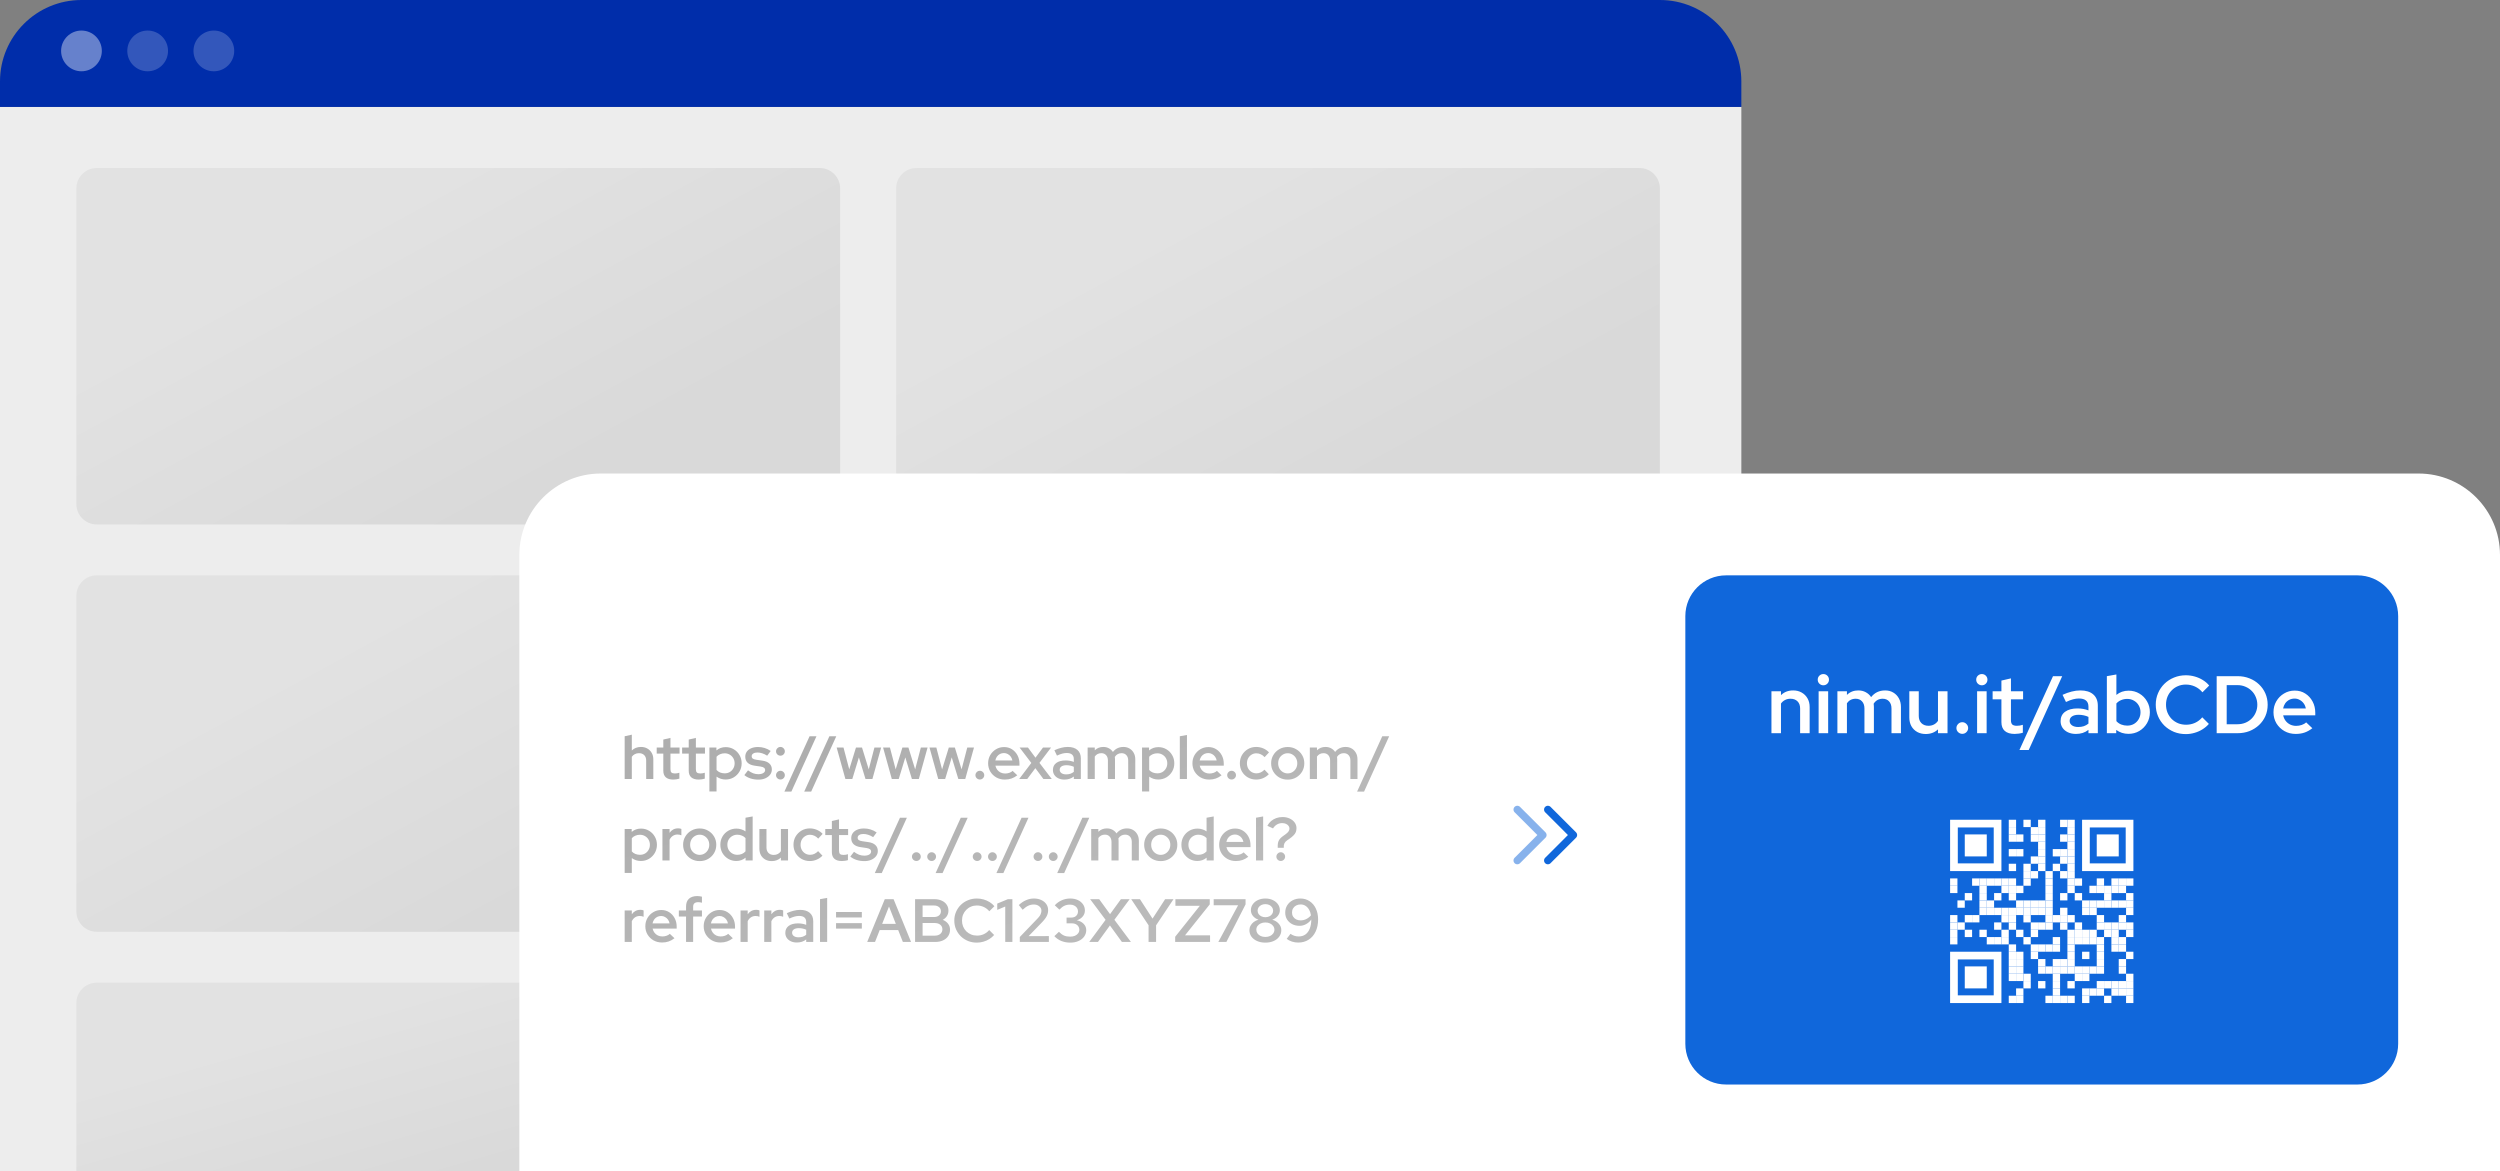 <?xml version="1.0" encoding="UTF-8" standalone="no"?>
<!DOCTYPE svg PUBLIC "-//W3C//DTD SVG 1.1//EN" "http://www.w3.org/Graphics/SVG/1.1/DTD/svg11.dtd">
<svg width="100%" height="100%" viewBox="0 0 491 230" version="1.1" xmlns="http://www.w3.org/2000/svg" xmlns:xlink="http://www.w3.org/1999/xlink" xml:space="preserve" xmlns:serif="http://www.serif.com/" style="fill-rule:evenodd;clip-rule:evenodd;stroke-linecap:round;stroke-linejoin:round;">
    <rect x="0" y="0" width="491" height="230" fill="#808080" stroke="none"/>
    <g id="Tavola-da-disegno1" serif:id="Tavola da disegno1" transform="matrix(1,0,0,1,0,-7)">
        <rect x="0" y="7" width="491" height="230" style="fill:none;"/>
        <rect x="0" y="28" width="342" height="209" style="fill:rgb(237,237,237);"/>
        <path d="M0,23C0,14.163 7.163,7 16,7L326,7C334.837,7 342,14.163 342,23L342,28L0,28L0,23Z" style="fill:rgb(0,45,170);fill-rule:nonzero;"/>
        <path d="M165,44L165,106C165,108.208 163.208,110 161,110L19,110C16.792,110 15,108.208 15,106L15,44C15,41.792 16.792,40 19,40L161,40C163.208,40 165,41.792 165,44Z" style="fill:url(#_Linear1);"/>
        <path d="M326,44L326,106C326,108.208 324.208,110 322,110L180,110C177.792,110 176,108.208 176,106L176,44C176,41.792 177.792,40 180,40L322,40C324.208,40 326,41.792 326,44Z" style="fill:url(#_Linear2);"/>
        <path d="M165,124L165,186C165,188.208 163.208,190 161,190L19,190C16.792,190 15,188.208 15,186L15,124C15,121.792 16.792,120 19,120L161,120C163.208,120 165,121.792 165,124Z" style="fill:url(#_Linear3);"/>
        <path d="M326,114L326,166C326,168.208 324.208,170 322,170L180,170C177.792,170 176,168.208 176,166L176,114C176,111.792 177.792,110 180,110L322,110C324.208,110 326,111.792 326,114Z" style="fill:url(#_Linear4);"/>
        <path d="M15,204C15,201.791 16.791,200 19,200L161,200C163.209,200 165,201.791 165,204L165,237L15,237L15,204Z" style="fill:url(#_Linear5);fill-rule:nonzero;"/>
        <path d="M176,184C176,181.791 177.791,180 180,180L322,180C324.209,180 326,181.791 326,184L326,237L176,237L176,184Z" style="fill:url(#_Linear6);fill-rule:nonzero;"/>
        <path d="M20,17C20,19.208 18.208,21 16,21C13.792,21 12,19.208 12,17C12,14.792 13.792,13 16,13C18.208,13 20,14.792 20,17Z" style="fill:white;fill-opacity:0.4;"/>
        <path d="M33,17C33,19.208 31.208,21 29,21C26.792,21 25,19.208 25,17C25,14.792 26.792,13 29,13C31.208,13 33,14.792 33,17Z" style="fill:white;fill-opacity:0.2;"/>
        <path d="M46,17C46,19.208 44.208,21 42,21C39.792,21 38,19.208 38,17C38,14.792 39.792,13 42,13C44.208,13 46,14.792 46,17Z" style="fill:white;fill-opacity:0.2;"/>
        <g>
            <path d="M102,116C102,107.163 109.163,100 118,100L475,100C483.837,100 491,107.163 491,116L491,237L102,237L102,116Z" style="fill:white;fill-rule:nonzero;"/>
        </g>
        <path d="M471,128L471,212C471,216.415 467.415,220 463,220L339,220C334.585,220 331,216.415 331,212L331,128C331,123.585 334.585,120 339,120L463,120C467.415,120 471,123.585 471,128Z" style="fill:rgb(16,103,219);"/>
        <path d="M347.912,151L347.912,142.76L349.784,142.76L349.784,143.528C350.413,142.909 351.213,142.6 352.184,142.6C352.813,142.6 353.368,142.739 353.848,143.016C354.339,143.293 354.723,143.677 355,144.168C355.277,144.648 355.416,145.213 355.416,145.864L355.416,151L353.544,151L353.544,146.152C353.544,145.555 353.373,145.085 353.032,144.744C352.691,144.403 352.232,144.232 351.656,144.232C351.251,144.232 350.888,144.317 350.568,144.488C350.259,144.648 349.997,144.877 349.784,145.176L349.784,151L347.912,151ZM357.178,151L357.178,142.76L359.05,142.76L359.05,151L357.178,151ZM358.106,141.592C357.807,141.592 357.546,141.485 357.322,141.272C357.108,141.059 357.002,140.797 357.002,140.488C357.002,140.179 357.108,139.917 357.322,139.704C357.546,139.491 357.807,139.384 358.106,139.384C358.415,139.384 358.676,139.491 358.89,139.704C359.103,139.917 359.21,140.179 359.21,140.488C359.21,140.797 359.103,141.059 358.89,141.272C358.676,141.485 358.415,141.592 358.106,141.592ZM360.865,151L360.865,142.76L362.737,142.76L362.737,143.48C363.334,142.893 364.076,142.6 364.961,142.6C365.516,142.6 366.006,142.717 366.433,142.952C366.87,143.187 367.222,143.507 367.489,143.912C367.82,143.485 368.214,143.16 368.673,142.936C369.142,142.712 369.665,142.6 370.241,142.6C370.849,142.6 371.382,142.739 371.841,143.016C372.31,143.293 372.678,143.677 372.945,144.168C373.212,144.648 373.345,145.213 373.345,145.864L373.345,151L371.489,151L371.489,146.152C371.489,145.555 371.329,145.085 371.009,144.744C370.7,144.403 370.278,144.232 369.745,144.232C369.382,144.232 369.052,144.312 368.753,144.472C368.454,144.632 368.198,144.877 367.985,145.208C367.996,145.304 368.006,145.411 368.017,145.528C368.028,145.635 368.033,145.747 368.033,145.864L368.033,151L366.177,151L366.177,146.152C366.177,145.555 366.017,145.085 365.697,144.744C365.388,144.403 364.972,144.232 364.449,144.232C364.086,144.232 363.761,144.307 363.473,144.456C363.185,144.605 362.94,144.824 362.737,145.112L362.737,151L360.865,151ZM378.221,151.16C377.592,151.16 377.032,151.027 376.541,150.76C376.05,150.483 375.666,150.099 375.389,149.608C375.122,149.117 374.989,148.552 374.989,147.912L374.989,142.76L376.845,142.76L376.845,147.608C376.845,148.195 377.016,148.664 377.357,149.016C377.709,149.368 378.173,149.544 378.749,149.544C379.154,149.544 379.517,149.459 379.837,149.288C380.157,149.117 380.418,148.877 380.621,148.568L380.621,142.76L382.493,142.76L382.493,151L380.621,151L380.621,150.248C379.981,150.856 379.181,151.16 378.221,151.16ZM385.391,151.128C385.081,151.128 384.809,151.016 384.575,150.792C384.351,150.568 384.239,150.301 384.239,149.992C384.239,149.683 384.351,149.416 384.575,149.192C384.799,148.957 385.071,148.84 385.391,148.84C385.7,148.84 385.967,148.952 386.191,149.176C386.425,149.4 386.543,149.672 386.543,149.992C386.543,150.301 386.431,150.568 386.207,150.792C385.983,151.016 385.711,151.128 385.391,151.128ZM388.303,151L388.303,142.76L390.175,142.76L390.175,151L388.303,151ZM389.231,141.592C388.932,141.592 388.671,141.485 388.447,141.272C388.233,141.059 388.127,140.797 388.127,140.488C388.127,140.179 388.233,139.917 388.447,139.704C388.671,139.491 388.932,139.384 389.231,139.384C389.54,139.384 389.801,139.491 390.015,139.704C390.228,139.917 390.335,140.179 390.335,140.488C390.335,140.797 390.228,141.059 390.015,141.272C389.801,141.485 389.54,141.592 389.231,141.592ZM395.686,151.144C394.833,151.144 394.182,150.947 393.734,150.552C393.297,150.157 393.078,149.581 393.078,148.824L393.078,144.344L391.35,144.344L391.35,142.76L393.078,142.76L393.078,140.664L394.95,140.232L394.95,142.76L397.334,142.76L397.334,144.344L394.95,144.344L394.95,148.424C394.95,148.829 395.035,149.117 395.206,149.288C395.387,149.459 395.691,149.544 396.118,149.544C396.342,149.544 396.539,149.528 396.71,149.496C396.891,149.464 397.083,149.416 397.286,149.352L397.286,150.904C397.073,150.979 396.811,151.037 396.502,151.08C396.193,151.123 395.921,151.144 395.686,151.144ZM396.618,154.296L403.21,139.8L405.018,139.8L398.442,154.296L396.618,154.296ZM407.708,151.144C407.121,151.144 406.598,151.037 406.14,150.824C405.692,150.611 405.34,150.317 405.084,149.944C404.828,149.56 404.7,149.123 404.7,148.632C404.7,147.843 404.993,147.229 405.58,146.792C406.177,146.355 406.993,146.136 408.028,146.136C408.796,146.136 409.51,146.264 410.172,146.52L410.172,145.784C410.172,145.251 410.012,144.851 409.692,144.584C409.382,144.317 408.918,144.184 408.299,144.184C407.937,144.184 407.553,144.237 407.148,144.344C406.742,144.451 406.278,144.627 405.756,144.872L405.084,143.464C405.713,143.176 406.31,142.963 406.876,142.824C407.441,142.675 408.012,142.6 408.588,142.6C409.676,142.6 410.518,142.861 411.116,143.384C411.713,143.907 412.012,144.643 412.012,145.592L412.012,151L410.172,151L410.172,150.344C409.82,150.621 409.441,150.824 409.036,150.952C408.63,151.08 408.188,151.144 407.708,151.144ZM406.476,148.584C406.476,148.947 406.63,149.24 406.94,149.464C407.249,149.677 407.66,149.784 408.172,149.784C408.566,149.784 408.929,149.731 409.26,149.624C409.601,149.507 409.905,149.336 410.172,149.112L410.172,147.8C409.884,147.661 409.58,147.56 409.26,147.496C408.95,147.421 408.609,147.384 408.236,147.384C407.692,147.384 407.26,147.491 406.94,147.704C406.63,147.917 406.476,148.211 406.476,148.584ZM413.787,151L413.787,139.8L415.659,139.464L415.659,143.48C416.331,142.925 417.131,142.648 418.059,142.648C418.848,142.648 419.558,142.84 420.187,143.224C420.816,143.597 421.312,144.104 421.675,144.744C422.048,145.373 422.235,146.088 422.235,146.888C422.235,147.677 422.048,148.392 421.675,149.032C421.302,149.672 420.795,150.184 420.155,150.568C419.526,150.941 418.816,151.128 418.027,151.128C417.59,151.128 417.163,151.064 416.747,150.936C416.342,150.797 415.968,150.605 415.627,150.36L415.627,151L413.787,151ZM417.787,149.512C418.288,149.512 418.731,149.4 419.115,149.176C419.51,148.941 419.819,148.627 420.043,148.232C420.278,147.837 420.395,147.389 420.395,146.888C420.395,146.387 420.278,145.939 420.043,145.544C419.819,145.149 419.51,144.84 419.115,144.616C418.72,144.381 418.278,144.264 417.787,144.264C417.36,144.264 416.96,144.344 416.587,144.504C416.224,144.653 415.915,144.872 415.659,145.16L415.659,148.632C415.904,148.909 416.214,149.128 416.587,149.288C416.971,149.437 417.371,149.512 417.787,149.512ZM429.294,151.176C428.462,151.176 427.688,151.032 426.974,150.744C426.259,150.445 425.63,150.035 425.086,149.512C424.552,148.979 424.136,148.365 423.838,147.672C423.539,146.968 423.39,146.211 423.39,145.4C423.39,144.589 423.539,143.837 423.838,143.144C424.136,142.44 424.552,141.827 425.086,141.304C425.63,140.771 426.259,140.36 426.974,140.072C427.699,139.773 428.472,139.624 429.294,139.624C429.891,139.624 430.472,139.704 431.038,139.864C431.614,140.024 432.142,140.253 432.622,140.552C433.112,140.851 433.534,141.213 433.886,141.64L432.558,142.968C432.142,142.467 431.651,142.088 431.086,141.832C430.52,141.576 429.923,141.448 429.294,141.448C428.739,141.448 428.227,141.549 427.758,141.752C427.288,141.944 426.878,142.221 426.526,142.584C426.174,142.936 425.896,143.352 425.694,143.832C425.502,144.312 425.406,144.835 425.406,145.4C425.406,145.955 425.502,146.472 425.694,146.952C425.896,147.432 426.174,147.853 426.526,148.216C426.888,148.568 427.31,148.845 427.79,149.048C428.27,149.24 428.792,149.336 429.358,149.336C429.976,149.336 430.558,149.213 431.102,148.968C431.656,148.712 432.131,148.349 432.526,147.88L433.822,149.176C433.47,149.581 433.048,149.939 432.558,150.248C432.078,150.547 431.555,150.776 430.99,150.936C430.435,151.096 429.87,151.176 429.294,151.176ZM437.322,149.24L439.466,149.24C440.01,149.24 440.516,149.144 440.986,148.952C441.455,148.76 441.866,148.488 442.218,148.136C442.57,147.784 442.842,147.379 443.034,146.92C443.236,146.461 443.338,145.96 443.338,145.416C443.338,144.872 443.236,144.365 443.034,143.896C442.842,143.427 442.57,143.021 442.218,142.68C441.866,142.328 441.455,142.056 440.986,141.864C440.516,141.661 440.01,141.56 439.466,141.56L437.322,141.56L437.322,149.24ZM435.354,151L435.354,139.8L439.466,139.8C440.308,139.8 441.087,139.944 441.802,140.232C442.516,140.509 443.14,140.904 443.674,141.416C444.207,141.917 444.623,142.509 444.922,143.192C445.22,143.875 445.37,144.616 445.37,145.416C445.37,146.216 445.22,146.957 444.922,147.64C444.623,148.312 444.207,148.899 443.674,149.4C443.14,149.901 442.516,150.296 441.802,150.584C441.087,150.861 440.308,151 439.466,151L435.354,151ZM450.88,151.144C450.059,151.144 449.318,150.957 448.656,150.584C448.006,150.211 447.483,149.704 447.088,149.064C446.704,148.413 446.512,147.688 446.512,146.888C446.512,146.088 446.699,145.368 447.072,144.728C447.446,144.088 447.947,143.581 448.576,143.208C449.206,142.824 449.91,142.632 450.688,142.632C451.467,142.632 452.155,142.824 452.752,143.208C453.36,143.592 453.84,144.115 454.192,144.776C454.544,145.427 454.72,146.168 454.72,147L454.72,147.496L448.416,147.496C448.502,147.901 448.662,148.259 448.896,148.568C449.131,148.877 449.43,149.123 449.792,149.304C450.155,149.475 450.544,149.56 450.96,149.56C451.344,149.56 451.707,149.501 452.048,149.384C452.4,149.267 452.694,149.096 452.928,148.872L454.144,150.024C453.654,150.408 453.147,150.691 452.624,150.872C452.102,151.053 451.52,151.144 450.88,151.144ZM448.4,146.136L452.864,146.136C452.79,145.752 452.646,145.416 452.432,145.128C452.219,144.84 451.958,144.616 451.648,144.456C451.35,144.285 451.019,144.2 450.656,144.2C450.283,144.2 449.936,144.28 449.616,144.44C449.307,144.6 449.046,144.824 448.832,145.112C448.63,145.4 448.486,145.741 448.4,146.136Z" style="fill:white;fill-rule:nonzero;"/>
        <path d="M122.684,160L122.684,151.6L124.088,151.288L124.088,154.396C124.56,153.932 125.16,153.7 125.888,153.7C126.36,153.7 126.776,153.804 127.136,154.012C127.504,154.22 127.792,154.508 128,154.876C128.208,155.236 128.312,155.66 128.312,156.148L128.312,160L126.908,160L126.908,156.364C126.908,155.916 126.78,155.564 126.524,155.308C126.268,155.052 125.924,154.924 125.492,154.924C125.188,154.924 124.916,154.988 124.676,155.116C124.444,155.236 124.248,155.408 124.088,155.632L124.088,160L122.684,160ZM132.229,160.108C131.589,160.108 131.101,159.96 130.765,159.664C130.437,159.368 130.273,158.936 130.273,158.368L130.273,155.008L128.977,155.008L128.977,153.82L130.273,153.82L130.273,152.248L131.677,151.924L131.677,153.82L133.465,153.82L133.465,155.008L131.677,155.008L131.677,158.068C131.677,158.372 131.741,158.588 131.869,158.716C132.005,158.844 132.233,158.908 132.553,158.908C132.721,158.908 132.869,158.896 132.997,158.872C133.133,158.848 133.277,158.812 133.429,158.764L133.429,159.928C133.269,159.984 133.073,160.028 132.841,160.06C132.609,160.092 132.405,160.108 132.229,160.108ZM137.222,160.108C136.582,160.108 136.094,159.96 135.758,159.664C135.43,159.368 135.266,158.936 135.266,158.368L135.266,155.008L133.97,155.008L133.97,153.82L135.266,153.82L135.266,152.248L136.67,151.924L136.67,153.82L138.458,153.82L138.458,155.008L136.67,155.008L136.67,158.068C136.67,158.372 136.734,158.588 136.862,158.716C136.998,158.844 137.226,158.908 137.546,158.908C137.714,158.908 137.862,158.896 137.99,158.872C138.126,158.848 138.27,158.812 138.422,158.764L138.422,159.928C138.262,159.984 138.066,160.028 137.834,160.06C137.602,160.092 137.398,160.108 137.222,160.108ZM139.325,162.448L139.325,153.82L140.705,153.82L140.705,154.384C141.217,153.952 141.825,153.736 142.529,153.736C143.121,153.736 143.653,153.88 144.125,154.168C144.597,154.448 144.969,154.828 145.241,155.308C145.521,155.78 145.661,156.316 145.661,156.916C145.661,157.508 145.521,158.044 145.241,158.524C144.961,159.004 144.581,159.388 144.101,159.676C143.629,159.956 143.097,160.096 142.505,160.096C142.177,160.096 141.861,160.048 141.557,159.952C141.261,159.848 140.985,159.708 140.729,159.532L140.729,162.448L139.325,162.448ZM142.325,158.884C142.701,158.884 143.033,158.8 143.321,158.632C143.617,158.456 143.849,158.22 144.017,157.924C144.193,157.628 144.281,157.292 144.281,156.916C144.281,156.54 144.193,156.204 144.017,155.908C143.849,155.612 143.617,155.38 143.321,155.212C143.025,155.036 142.693,154.948 142.325,154.948C142.005,154.948 141.705,155.008 141.425,155.128C141.153,155.24 140.921,155.404 140.729,155.62L140.729,158.224C140.913,158.432 141.145,158.596 141.425,158.716C141.713,158.828 142.013,158.884 142.325,158.884ZM148.951,160.12C148.399,160.12 147.887,160.044 147.415,159.892C146.943,159.74 146.535,159.52 146.191,159.232L146.911,158.296C147.255,158.552 147.591,158.744 147.919,158.872C148.255,158.992 148.591,159.052 148.927,159.052C149.327,159.052 149.651,158.98 149.899,158.836C150.147,158.684 150.271,158.488 150.271,158.248C150.271,158.056 150.199,157.904 150.055,157.792C149.911,157.68 149.687,157.6 149.383,157.552L148.231,157.384C147.615,157.296 147.151,157.104 146.839,156.808C146.527,156.504 146.371,156.108 146.371,155.62C146.371,155.236 146.471,154.904 146.671,154.624C146.879,154.336 147.171,154.112 147.547,153.952C147.923,153.792 148.363,153.712 148.867,153.712C149.315,153.712 149.747,153.776 150.163,153.904C150.587,154.032 150.987,154.228 151.363,154.492L150.679,155.416C150.335,155.2 150.007,155.044 149.695,154.948C149.383,154.844 149.067,154.792 148.747,154.792C148.411,154.792 148.139,154.86 147.931,154.996C147.731,155.124 147.631,155.3 147.631,155.524C147.631,155.724 147.703,155.88 147.847,155.992C147.991,156.096 148.231,156.172 148.567,156.22L149.707,156.388C150.323,156.468 150.791,156.66 151.111,156.964C151.431,157.26 151.591,157.648 151.591,158.128C151.591,158.512 151.475,158.856 151.243,159.16C151.011,159.456 150.695,159.692 150.295,159.868C149.903,160.036 149.455,160.12 148.951,160.12ZM153.277,160.096C153.045,160.096 152.841,160.012 152.665,159.844C152.497,159.676 152.413,159.476 152.413,159.244C152.413,159.012 152.497,158.812 152.665,158.644C152.833,158.468 153.037,158.38 153.277,158.38C153.509,158.38 153.709,158.464 153.877,158.632C154.053,158.8 154.141,159.004 154.141,159.244C154.141,159.476 154.057,159.676 153.889,159.844C153.721,160.012 153.517,160.096 153.277,160.096ZM153.277,155.416C153.045,155.416 152.841,155.332 152.665,155.164C152.497,154.996 152.413,154.796 152.413,154.564C152.413,154.332 152.497,154.132 152.665,153.964C152.833,153.788 153.037,153.7 153.277,153.7C153.509,153.7 153.709,153.784 153.877,153.952C154.053,154.12 154.141,154.324 154.141,154.564C154.141,154.796 154.057,154.996 153.889,155.164C153.721,155.332 153.517,155.416 153.277,155.416ZM154.057,162.472L159.001,151.6L160.357,151.6L155.425,162.472L154.057,162.472ZM157.948,162.472L162.892,151.6L164.248,151.6L159.316,162.472L157.948,162.472ZM166.036,160L164.32,153.82L165.664,153.82L166.792,158.104L168.112,153.82L169.3,153.82L170.62,158.104L171.736,153.82L173.056,153.82L171.34,160L169.984,160L168.688,155.752L167.392,160L166.036,160ZM175.153,160L173.437,153.82L174.781,153.82L175.909,158.104L177.229,153.82L178.417,153.82L179.737,158.104L180.853,153.82L182.173,153.82L180.457,160L179.101,160L177.805,155.752L176.509,160L175.153,160ZM184.27,160L182.554,153.82L183.898,153.82L185.026,158.104L186.346,153.82L187.534,153.82L188.854,158.104L189.97,153.82L191.29,153.82L189.574,160L188.218,160L186.922,155.752L185.626,160L184.27,160ZM192.441,160.096C192.209,160.096 192.005,160.012 191.829,159.844C191.661,159.676 191.577,159.476 191.577,159.244C191.577,159.012 191.661,158.812 191.829,158.644C191.997,158.468 192.201,158.38 192.441,158.38C192.673,158.38 192.873,158.464 193.041,158.632C193.217,158.8 193.305,159.004 193.305,159.244C193.305,159.476 193.221,159.676 193.053,159.844C192.885,160.012 192.681,160.096 192.441,160.096ZM197.344,160.108C196.728,160.108 196.172,159.968 195.676,159.688C195.188,159.408 194.796,159.028 194.5,158.548C194.212,158.06 194.068,157.516 194.068,156.916C194.068,156.316 194.208,155.776 194.488,155.296C194.768,154.816 195.144,154.436 195.616,154.156C196.088,153.868 196.616,153.724 197.2,153.724C197.784,153.724 198.3,153.868 198.748,154.156C199.204,154.444 199.564,154.836 199.828,155.332C200.092,155.82 200.224,156.376 200.224,157L200.224,157.372L195.496,157.372C195.56,157.676 195.68,157.944 195.856,158.176C196.032,158.408 196.256,158.592 196.528,158.728C196.8,158.856 197.092,158.92 197.404,158.92C197.692,158.92 197.964,158.876 198.22,158.788C198.484,158.7 198.704,158.572 198.88,158.404L199.792,159.268C199.424,159.556 199.044,159.768 198.652,159.904C198.26,160.04 197.824,160.108 197.344,160.108ZM195.484,156.352L198.832,156.352C198.776,156.064 198.668,155.812 198.508,155.596C198.348,155.38 198.152,155.212 197.92,155.092C197.696,154.964 197.448,154.9 197.176,154.9C196.896,154.9 196.636,154.96 196.396,155.08C196.164,155.2 195.968,155.368 195.808,155.584C195.656,155.8 195.548,156.056 195.484,156.352ZM200.164,160L202.552,156.844L200.248,153.82L201.892,153.82L203.368,155.812L204.844,153.82L206.428,153.82L204.148,156.832L206.572,160L204.928,160L203.344,157.864L201.748,160L200.164,160ZM209.05,160.108C208.61,160.108 208.218,160.028 207.874,159.868C207.538,159.708 207.274,159.488 207.082,159.208C206.89,158.92 206.794,158.592 206.794,158.224C206.794,157.632 207.014,157.172 207.454,156.844C207.902,156.516 208.514,156.352 209.29,156.352C209.866,156.352 210.402,156.448 210.898,156.64L210.898,156.088C210.898,155.688 210.778,155.388 210.538,155.188C210.306,154.988 209.958,154.888 209.494,154.888C209.222,154.888 208.934,154.928 208.63,155.008C208.326,155.088 207.978,155.22 207.586,155.404L207.082,154.348C207.554,154.132 208.002,153.972 208.426,153.868C208.85,153.756 209.278,153.7 209.71,153.7C210.526,153.7 211.158,153.896 211.606,154.288C212.054,154.68 212.278,155.232 212.278,155.944L212.278,160L210.898,160L210.898,159.508C210.634,159.716 210.35,159.868 210.046,159.964C209.742,160.06 209.41,160.108 209.05,160.108ZM208.126,158.188C208.126,158.46 208.242,158.68 208.474,158.848C208.706,159.008 209.014,159.088 209.398,159.088C209.694,159.088 209.966,159.048 210.214,158.968C210.47,158.88 210.698,158.752 210.898,158.584L210.898,157.6C210.682,157.496 210.454,157.42 210.214,157.372C209.982,157.316 209.726,157.288 209.446,157.288C209.038,157.288 208.714,157.368 208.474,157.528C208.242,157.688 208.126,157.908 208.126,158.188ZM213.61,160L213.61,153.82L215.014,153.82L215.014,154.36C215.462,153.92 216.018,153.7 216.682,153.7C217.098,153.7 217.466,153.788 217.786,153.964C218.114,154.14 218.378,154.38 218.578,154.684C218.826,154.364 219.122,154.12 219.466,153.952C219.818,153.784 220.21,153.7 220.642,153.7C221.098,153.7 221.498,153.804 221.842,154.012C222.194,154.22 222.47,154.508 222.67,154.876C222.87,155.236 222.97,155.66 222.97,156.148L222.97,160L221.578,160L221.578,156.364C221.578,155.916 221.458,155.564 221.218,155.308C220.986,155.052 220.67,154.924 220.27,154.924C219.998,154.924 219.75,154.984 219.526,155.104C219.302,155.224 219.11,155.408 218.95,155.656C218.958,155.728 218.966,155.808 218.974,155.896C218.982,155.976 218.986,156.06 218.986,156.148L218.986,160L217.594,160L217.594,156.364C217.594,155.916 217.474,155.564 217.234,155.308C217.002,155.052 216.69,154.924 216.298,154.924C216.026,154.924 215.782,154.98 215.566,155.092C215.35,155.204 215.166,155.368 215.014,155.584L215.014,160L213.61,160ZM224.297,162.448L224.297,153.82L225.677,153.82L225.677,154.384C226.189,153.952 226.797,153.736 227.501,153.736C228.093,153.736 228.625,153.88 229.097,154.168C229.569,154.448 229.941,154.828 230.213,155.308C230.493,155.78 230.633,156.316 230.633,156.916C230.633,157.508 230.493,158.044 230.213,158.524C229.933,159.004 229.553,159.388 229.073,159.676C228.601,159.956 228.069,160.096 227.477,160.096C227.149,160.096 226.833,160.048 226.529,159.952C226.233,159.848 225.957,159.708 225.701,159.532L225.701,162.448L224.297,162.448ZM227.297,158.884C227.673,158.884 228.005,158.8 228.293,158.632C228.589,158.456 228.821,158.22 228.989,157.924C229.165,157.628 229.253,157.292 229.253,156.916C229.253,156.54 229.165,156.204 228.989,155.908C228.821,155.612 228.589,155.38 228.293,155.212C227.997,155.036 227.665,154.948 227.297,154.948C226.977,154.948 226.677,155.008 226.397,155.128C226.125,155.24 225.893,155.404 225.701,155.62L225.701,158.224C225.885,158.432 226.117,158.596 226.397,158.716C226.685,158.828 226.985,158.884 227.297,158.884ZM231.715,160L231.715,151.6L233.119,151.348L233.119,160L231.715,160ZM237.469,160.108C236.853,160.108 236.297,159.968 235.801,159.688C235.313,159.408 234.921,159.028 234.625,158.548C234.337,158.06 234.193,157.516 234.193,156.916C234.193,156.316 234.333,155.776 234.613,155.296C234.893,154.816 235.269,154.436 235.741,154.156C236.213,153.868 236.741,153.724 237.325,153.724C237.909,153.724 238.425,153.868 238.873,154.156C239.329,154.444 239.689,154.836 239.953,155.332C240.217,155.82 240.349,156.376 240.349,157L240.349,157.372L235.621,157.372C235.685,157.676 235.805,157.944 235.981,158.176C236.157,158.408 236.381,158.592 236.653,158.728C236.925,158.856 237.217,158.92 237.529,158.92C237.817,158.92 238.089,158.876 238.345,158.788C238.609,158.7 238.829,158.572 239.005,158.404L239.917,159.268C239.549,159.556 239.169,159.768 238.777,159.904C238.385,160.04 237.949,160.108 237.469,160.108ZM235.609,156.352L238.957,156.352C238.901,156.064 238.793,155.812 238.633,155.596C238.473,155.38 238.277,155.212 238.045,155.092C237.821,154.964 237.573,154.9 237.301,154.9C237.021,154.9 236.761,154.96 236.521,155.08C236.289,155.2 236.093,155.368 235.933,155.584C235.781,155.8 235.673,156.056 235.609,156.352ZM241.883,160.096C241.651,160.096 241.447,160.012 241.271,159.844C241.103,159.676 241.019,159.476 241.019,159.244C241.019,159.012 241.103,158.812 241.271,158.644C241.439,158.468 241.643,158.38 241.883,158.38C242.115,158.38 242.315,158.464 242.483,158.632C242.659,158.8 242.747,159.004 242.747,159.244C242.747,159.476 242.663,159.676 242.495,159.844C242.327,160.012 242.123,160.096 241.883,160.096ZM246.713,160.108C246.113,160.108 245.569,159.968 245.081,159.688C244.601,159.408 244.217,159.028 243.929,158.548C243.649,158.06 243.509,157.516 243.509,156.916C243.509,156.308 243.649,155.764 243.929,155.284C244.217,154.804 244.601,154.42 245.081,154.132C245.569,153.844 246.113,153.7 246.713,153.7C247.193,153.7 247.653,153.792 248.093,153.976C248.533,154.16 248.913,154.424 249.233,154.768L248.369,155.704C248.137,155.448 247.885,155.26 247.613,155.14C247.341,155.012 247.053,154.948 246.749,154.948C246.405,154.948 246.093,155.036 245.813,155.212C245.533,155.38 245.309,155.612 245.141,155.908C244.981,156.204 244.901,156.54 244.901,156.916C244.901,157.284 244.981,157.62 245.141,157.924C245.309,158.22 245.537,158.456 245.825,158.632C246.113,158.8 246.429,158.884 246.773,158.884C247.069,158.884 247.345,158.824 247.601,158.704C247.865,158.584 248.113,158.404 248.345,158.164L249.197,159.052C248.877,159.388 248.501,159.648 248.069,159.832C247.637,160.016 247.185,160.108 246.713,160.108ZM252.902,160.12C252.294,160.12 251.742,159.98 251.246,159.7C250.758,159.412 250.37,159.028 250.082,158.548C249.794,158.06 249.65,157.516 249.65,156.916C249.65,156.316 249.794,155.776 250.082,155.296C250.37,154.808 250.758,154.424 251.246,154.144C251.742,153.856 252.294,153.712 252.902,153.712C253.518,153.712 254.07,153.856 254.558,154.144C255.054,154.424 255.446,154.808 255.734,155.296C256.022,155.776 256.166,156.316 256.166,156.916C256.166,157.516 256.022,158.06 255.734,158.548C255.446,159.028 255.054,159.412 254.558,159.7C254.07,159.98 253.518,160.12 252.902,160.12ZM252.902,158.896C253.254,158.896 253.57,158.808 253.85,158.632C254.138,158.456 254.366,158.22 254.534,157.924C254.702,157.62 254.786,157.284 254.786,156.916C254.786,156.54 254.702,156.204 254.534,155.908C254.366,155.612 254.138,155.376 253.85,155.2C253.57,155.024 253.254,154.936 252.902,154.936C252.558,154.936 252.242,155.024 251.954,155.2C251.666,155.376 251.438,155.612 251.27,155.908C251.11,156.204 251.03,156.54 251.03,156.916C251.03,157.284 251.11,157.62 251.27,157.924C251.438,158.22 251.666,158.456 251.954,158.632C252.242,158.808 252.558,158.896 252.902,158.896ZM257.25,160L257.25,153.82L258.654,153.82L258.654,154.36C259.102,153.92 259.658,153.7 260.322,153.7C260.738,153.7 261.106,153.788 261.426,153.964C261.754,154.14 262.018,154.38 262.218,154.684C262.466,154.364 262.762,154.12 263.106,153.952C263.458,153.784 263.85,153.7 264.282,153.7C264.738,153.7 265.138,153.804 265.482,154.012C265.834,154.22 266.11,154.508 266.31,154.876C266.51,155.236 266.61,155.66 266.61,156.148L266.61,160L265.218,160L265.218,156.364C265.218,155.916 265.098,155.564 264.858,155.308C264.626,155.052 264.31,154.924 263.91,154.924C263.638,154.924 263.39,154.984 263.166,155.104C262.942,155.224 262.75,155.408 262.59,155.656C262.598,155.728 262.606,155.808 262.614,155.896C262.622,155.976 262.626,156.06 262.626,156.148L262.626,160L261.234,160L261.234,156.364C261.234,155.916 261.114,155.564 260.874,155.308C260.642,155.052 260.33,154.924 259.938,154.924C259.666,154.924 259.422,154.98 259.206,155.092C258.99,155.204 258.806,155.368 258.654,155.584L258.654,160L257.25,160ZM266.534,162.472L271.478,151.6L272.834,151.6L267.902,162.472L266.534,162.472ZM122.684,178.448L122.684,169.82L124.064,169.82L124.064,170.384C124.576,169.952 125.184,169.736 125.888,169.736C126.48,169.736 127.012,169.88 127.484,170.168C127.956,170.448 128.328,170.828 128.6,171.308C128.88,171.78 129.02,172.316 129.02,172.916C129.02,173.508 128.88,174.044 128.6,174.524C128.32,175.004 127.94,175.388 127.46,175.676C126.988,175.956 126.456,176.096 125.864,176.096C125.536,176.096 125.22,176.048 124.916,175.952C124.62,175.848 124.344,175.708 124.088,175.532L124.088,178.448L122.684,178.448ZM125.684,174.884C126.06,174.884 126.392,174.8 126.68,174.632C126.976,174.456 127.208,174.22 127.376,173.924C127.552,173.628 127.64,173.292 127.64,172.916C127.64,172.54 127.552,172.204 127.376,171.908C127.208,171.612 126.976,171.38 126.68,171.212C126.384,171.036 126.052,170.948 125.684,170.948C125.364,170.948 125.064,171.008 124.784,171.128C124.512,171.24 124.28,171.404 124.088,171.62L124.088,174.224C124.272,174.432 124.504,174.596 124.784,174.716C125.072,174.828 125.372,174.884 125.684,174.884ZM130.102,176L130.102,169.82L131.506,169.82L131.506,170.564C131.698,170.284 131.934,170.068 132.214,169.916C132.502,169.764 132.822,169.688 133.174,169.688C133.454,169.688 133.67,169.728 133.822,169.808L133.822,171.056C133.71,171 133.586,170.96 133.45,170.936C133.322,170.912 133.19,170.9 133.054,170.9C132.718,170.9 132.414,170.988 132.142,171.164C131.878,171.34 131.666,171.592 131.506,171.92L131.506,176L130.102,176ZM137.414,176.12C136.806,176.12 136.254,175.98 135.758,175.7C135.27,175.412 134.882,175.028 134.594,174.548C134.306,174.06 134.162,173.516 134.162,172.916C134.162,172.316 134.306,171.776 134.594,171.296C134.882,170.808 135.27,170.424 135.758,170.144C136.254,169.856 136.806,169.712 137.414,169.712C138.03,169.712 138.582,169.856 139.07,170.144C139.566,170.424 139.958,170.808 140.246,171.296C140.534,171.776 140.678,172.316 140.678,172.916C140.678,173.516 140.534,174.06 140.246,174.548C139.958,175.028 139.566,175.412 139.07,175.7C138.582,175.98 138.03,176.12 137.414,176.12ZM137.414,174.896C137.766,174.896 138.082,174.808 138.362,174.632C138.65,174.456 138.878,174.22 139.046,173.924C139.214,173.62 139.298,173.284 139.298,172.916C139.298,172.54 139.214,172.204 139.046,171.908C138.878,171.612 138.65,171.376 138.362,171.2C138.082,171.024 137.766,170.936 137.414,170.936C137.07,170.936 136.754,171.024 136.466,171.2C136.178,171.376 135.95,171.612 135.782,171.908C135.622,172.204 135.542,172.54 135.542,172.916C135.542,173.284 135.622,173.62 135.782,173.924C135.95,174.22 136.178,174.456 136.466,174.632C136.754,174.808 137.07,174.896 137.414,174.896ZM144.606,176.096C144.03,176.096 143.502,175.956 143.022,175.676C142.542,175.388 142.162,175.004 141.882,174.524C141.61,174.044 141.474,173.504 141.474,172.904C141.474,172.312 141.614,171.776 141.894,171.296C142.174,170.816 142.554,170.436 143.034,170.156C143.514,169.876 144.05,169.736 144.642,169.736C144.962,169.736 145.274,169.784 145.578,169.88C145.882,169.968 146.162,170.104 146.418,170.288L146.418,167.6L147.822,167.348L147.822,176L146.43,176L146.43,175.448C145.918,175.88 145.31,176.096 144.606,176.096ZM144.81,174.884C145.138,174.884 145.438,174.828 145.71,174.716C145.99,174.596 146.226,174.424 146.418,174.2L146.418,171.596C146.226,171.388 145.99,171.228 145.71,171.116C145.438,170.996 145.138,170.936 144.81,170.936C144.45,170.936 144.118,171.024 143.814,171.2C143.518,171.368 143.282,171.6 143.106,171.896C142.938,172.192 142.854,172.528 142.854,172.904C142.854,173.272 142.938,173.608 143.106,173.912C143.282,174.208 143.518,174.444 143.814,174.62C144.118,174.796 144.45,174.884 144.81,174.884ZM151.568,176.12C151.096,176.12 150.676,176.02 150.308,175.82C149.94,175.612 149.652,175.324 149.444,174.956C149.244,174.588 149.144,174.164 149.144,173.684L149.144,169.82L150.536,169.82L150.536,173.456C150.536,173.896 150.664,174.248 150.92,174.512C151.184,174.776 151.532,174.908 151.964,174.908C152.268,174.908 152.54,174.844 152.78,174.716C153.02,174.588 153.216,174.408 153.368,174.176L153.368,169.82L154.772,169.82L154.772,176L153.368,176L153.368,175.436C152.888,175.892 152.288,176.12 151.568,176.12ZM159.045,176.108C158.445,176.108 157.901,175.968 157.413,175.688C156.933,175.408 156.549,175.028 156.261,174.548C155.981,174.06 155.841,173.516 155.841,172.916C155.841,172.308 155.981,171.764 156.261,171.284C156.549,170.804 156.933,170.42 157.413,170.132C157.901,169.844 158.445,169.7 159.045,169.7C159.525,169.7 159.985,169.792 160.425,169.976C160.865,170.16 161.245,170.424 161.565,170.768L160.701,171.704C160.469,171.448 160.217,171.26 159.945,171.14C159.673,171.012 159.385,170.948 159.081,170.948C158.737,170.948 158.425,171.036 158.145,171.212C157.865,171.38 157.641,171.612 157.473,171.908C157.313,172.204 157.233,172.54 157.233,172.916C157.233,173.284 157.313,173.62 157.473,173.924C157.641,174.22 157.869,174.456 158.157,174.632C158.445,174.8 158.761,174.884 159.105,174.884C159.401,174.884 159.677,174.824 159.933,174.704C160.197,174.584 160.445,174.404 160.677,174.164L161.529,175.052C161.209,175.388 160.833,175.648 160.401,175.832C159.969,176.016 159.517,176.108 159.045,176.108ZM165.335,176.108C164.695,176.108 164.207,175.96 163.871,175.664C163.543,175.368 163.379,174.936 163.379,174.368L163.379,171.008L162.083,171.008L162.083,169.82L163.379,169.82L163.379,168.248L164.783,167.924L164.783,169.82L166.571,169.82L166.571,171.008L164.783,171.008L164.783,174.068C164.783,174.372 164.847,174.588 164.975,174.716C165.111,174.844 165.339,174.908 165.659,174.908C165.827,174.908 165.975,174.896 166.103,174.872C166.239,174.848 166.383,174.812 166.535,174.764L166.535,175.928C166.375,175.984 166.179,176.028 165.947,176.06C165.715,176.092 165.511,176.108 165.335,176.108ZM169.763,176.12C169.211,176.12 168.699,176.044 168.227,175.892C167.755,175.74 167.347,175.52 167.003,175.232L167.723,174.296C168.067,174.552 168.403,174.744 168.731,174.872C169.067,174.992 169.403,175.052 169.739,175.052C170.139,175.052 170.463,174.98 170.711,174.836C170.959,174.684 171.083,174.488 171.083,174.248C171.083,174.056 171.011,173.904 170.867,173.792C170.723,173.68 170.499,173.6 170.195,173.552L169.043,173.384C168.427,173.296 167.963,173.104 167.651,172.808C167.339,172.504 167.183,172.108 167.183,171.62C167.183,171.236 167.283,170.904 167.483,170.624C167.691,170.336 167.983,170.112 168.359,169.952C168.735,169.792 169.175,169.712 169.679,169.712C170.127,169.712 170.559,169.776 170.975,169.904C171.399,170.032 171.799,170.228 172.175,170.492L171.491,171.416C171.147,171.2 170.819,171.044 170.507,170.948C170.195,170.844 169.879,170.792 169.559,170.792C169.223,170.792 168.951,170.86 168.743,170.996C168.543,171.124 168.443,171.3 168.443,171.524C168.443,171.724 168.515,171.88 168.659,171.992C168.803,172.096 169.043,172.172 169.379,172.22L170.519,172.388C171.135,172.468 171.603,172.66 171.923,172.964C172.243,173.26 172.403,173.648 172.403,174.128C172.403,174.512 172.287,174.856 172.055,175.16C171.823,175.456 171.507,175.692 171.107,175.868C170.715,176.036 170.267,176.12 169.763,176.12ZM171.811,178.472L176.755,167.6L178.111,167.6L173.179,178.472L171.811,178.472ZM179.973,176.096C179.741,176.096 179.537,176.012 179.361,175.844C179.193,175.676 179.109,175.476 179.109,175.244C179.109,175.012 179.193,174.812 179.361,174.644C179.529,174.468 179.733,174.38 179.973,174.38C180.205,174.38 180.405,174.464 180.573,174.632C180.749,174.8 180.837,175.004 180.837,175.244C180.837,175.476 180.753,175.676 180.585,175.844C180.417,176.012 180.213,176.096 179.973,176.096ZM182.973,176.096C182.741,176.096 182.537,176.012 182.361,175.844C182.193,175.676 182.109,175.476 182.109,175.244C182.109,175.012 182.193,174.812 182.361,174.644C182.529,174.468 182.733,174.38 182.973,174.38C183.205,174.38 183.405,174.464 183.573,174.632C183.749,174.8 183.837,175.004 183.837,175.244C183.837,175.476 183.753,175.676 183.585,175.844C183.417,176.012 183.213,176.096 182.973,176.096ZM183.753,178.472L188.697,167.6L190.053,167.6L185.121,178.472L183.753,178.472ZM191.914,176.096C191.682,176.096 191.478,176.012 191.302,175.844C191.134,175.676 191.05,175.476 191.05,175.244C191.05,175.012 191.134,174.812 191.302,174.644C191.47,174.468 191.674,174.38 191.914,174.38C192.146,174.38 192.346,174.464 192.514,174.632C192.69,174.8 192.778,175.004 192.778,175.244C192.778,175.476 192.694,175.676 192.526,175.844C192.358,176.012 192.154,176.096 191.914,176.096ZM194.914,176.096C194.682,176.096 194.478,176.012 194.302,175.844C194.134,175.676 194.05,175.476 194.05,175.244C194.05,175.012 194.134,174.812 194.302,174.644C194.47,174.468 194.674,174.38 194.914,174.38C195.146,174.38 195.346,174.464 195.514,174.632C195.69,174.8 195.778,175.004 195.778,175.244C195.778,175.476 195.694,175.676 195.526,175.844C195.358,176.012 195.154,176.096 194.914,176.096ZM195.694,178.472L200.638,167.6L201.994,167.6L197.062,178.472L195.694,178.472ZM203.855,176.096C203.623,176.096 203.419,176.012 203.243,175.844C203.075,175.676 202.991,175.476 202.991,175.244C202.991,175.012 203.075,174.812 203.243,174.644C203.411,174.468 203.615,174.38 203.855,174.38C204.087,174.38 204.287,174.464 204.455,174.632C204.631,174.8 204.719,175.004 204.719,175.244C204.719,175.476 204.635,175.676 204.467,175.844C204.299,176.012 204.095,176.096 203.855,176.096ZM206.855,176.096C206.623,176.096 206.419,176.012 206.243,175.844C206.075,175.676 205.991,175.476 205.991,175.244C205.991,175.012 206.075,174.812 206.243,174.644C206.411,174.468 206.615,174.38 206.855,174.38C207.087,174.38 207.287,174.464 207.455,174.632C207.631,174.8 207.719,175.004 207.719,175.244C207.719,175.476 207.635,175.676 207.467,175.844C207.299,176.012 207.095,176.096 206.855,176.096ZM207.635,178.472L212.579,167.6L213.935,167.6L209.003,178.472L207.635,178.472ZM214.313,176L214.313,169.82L215.717,169.82L215.717,170.36C216.165,169.92 216.721,169.7 217.385,169.7C217.801,169.7 218.169,169.788 218.489,169.964C218.817,170.14 219.081,170.38 219.281,170.684C219.529,170.364 219.825,170.12 220.169,169.952C220.521,169.784 220.913,169.7 221.345,169.7C221.801,169.7 222.201,169.804 222.545,170.012C222.897,170.22 223.173,170.508 223.373,170.876C223.573,171.236 223.673,171.66 223.673,172.148L223.673,176L222.281,176L222.281,172.364C222.281,171.916 222.161,171.564 221.921,171.308C221.689,171.052 221.373,170.924 220.973,170.924C220.701,170.924 220.453,170.984 220.229,171.104C220.005,171.224 219.813,171.408 219.653,171.656C219.661,171.728 219.669,171.808 219.677,171.896C219.685,171.976 219.689,172.06 219.689,172.148L219.689,176L218.297,176L218.297,172.364C218.297,171.916 218.177,171.564 217.937,171.308C217.705,171.052 217.393,170.924 217.001,170.924C216.729,170.924 216.485,170.98 216.269,171.092C216.053,171.204 215.869,171.368 215.717,171.584L215.717,176L214.313,176ZM227.964,176.12C227.356,176.12 226.804,175.98 226.308,175.7C225.82,175.412 225.432,175.028 225.144,174.548C224.856,174.06 224.712,173.516 224.712,172.916C224.712,172.316 224.856,171.776 225.144,171.296C225.432,170.808 225.82,170.424 226.308,170.144C226.804,169.856 227.356,169.712 227.964,169.712C228.58,169.712 229.132,169.856 229.62,170.144C230.116,170.424 230.508,170.808 230.796,171.296C231.084,171.776 231.228,172.316 231.228,172.916C231.228,173.516 231.084,174.06 230.796,174.548C230.508,175.028 230.116,175.412 229.62,175.7C229.132,175.98 228.58,176.12 227.964,176.12ZM227.964,174.896C228.316,174.896 228.632,174.808 228.912,174.632C229.2,174.456 229.428,174.22 229.596,173.924C229.764,173.62 229.848,173.284 229.848,172.916C229.848,172.54 229.764,172.204 229.596,171.908C229.428,171.612 229.2,171.376 228.912,171.2C228.632,171.024 228.316,170.936 227.964,170.936C227.62,170.936 227.304,171.024 227.016,171.2C226.728,171.376 226.5,171.612 226.332,171.908C226.172,172.204 226.092,172.54 226.092,172.916C226.092,173.284 226.172,173.62 226.332,173.924C226.5,174.22 226.728,174.456 227.016,174.632C227.304,174.808 227.62,174.896 227.964,174.896ZM235.157,176.096C234.581,176.096 234.053,175.956 233.573,175.676C233.093,175.388 232.713,175.004 232.433,174.524C232.161,174.044 232.025,173.504 232.025,172.904C232.025,172.312 232.165,171.776 232.445,171.296C232.725,170.816 233.105,170.436 233.585,170.156C234.065,169.876 234.601,169.736 235.193,169.736C235.513,169.736 235.825,169.784 236.129,169.88C236.433,169.968 236.713,170.104 236.969,170.288L236.969,167.6L238.373,167.348L238.373,176L236.981,176L236.981,175.448C236.469,175.88 235.861,176.096 235.157,176.096ZM235.361,174.884C235.689,174.884 235.989,174.828 236.261,174.716C236.541,174.596 236.777,174.424 236.969,174.2L236.969,171.596C236.777,171.388 236.541,171.228 236.261,171.116C235.989,170.996 235.689,170.936 235.361,170.936C235.001,170.936 234.669,171.024 234.365,171.2C234.069,171.368 233.833,171.6 233.657,171.896C233.489,172.192 233.405,172.528 233.405,172.904C233.405,173.272 233.489,173.608 233.657,173.912C233.833,174.208 234.069,174.444 234.365,174.62C234.669,174.796 235.001,174.884 235.361,174.884ZM242.719,176.108C242.103,176.108 241.547,175.968 241.051,175.688C240.563,175.408 240.171,175.028 239.875,174.548C239.587,174.06 239.443,173.516 239.443,172.916C239.443,172.316 239.583,171.776 239.863,171.296C240.143,170.816 240.519,170.436 240.991,170.156C241.463,169.868 241.991,169.724 242.575,169.724C243.159,169.724 243.675,169.868 244.123,170.156C244.579,170.444 244.939,170.836 245.203,171.332C245.467,171.82 245.599,172.376 245.599,173L245.599,173.372L240.871,173.372C240.935,173.676 241.055,173.944 241.231,174.176C241.407,174.408 241.631,174.592 241.903,174.728C242.175,174.856 242.467,174.92 242.779,174.92C243.067,174.92 243.339,174.876 243.595,174.788C243.859,174.7 244.079,174.572 244.255,174.404L245.167,175.268C244.799,175.556 244.419,175.768 244.027,175.904C243.635,176.04 243.199,176.108 242.719,176.108ZM240.859,172.352L244.207,172.352C244.151,172.064 244.043,171.812 243.883,171.596C243.723,171.38 243.527,171.212 243.295,171.092C243.071,170.964 242.823,170.9 242.551,170.9C242.271,170.9 242.011,170.96 241.771,171.08C241.539,171.2 241.343,171.368 241.183,171.584C241.031,171.8 240.923,172.056 240.859,172.352ZM246.68,176L246.68,167.6L248.084,167.348L248.084,176L246.68,176ZM250.946,173.504C250.93,173.128 250.946,172.812 250.994,172.556C251.05,172.292 251.15,172.06 251.294,171.86C251.438,171.652 251.638,171.456 251.894,171.272L252.482,170.852C252.762,170.644 252.958,170.456 253.07,170.288C253.19,170.112 253.25,169.924 253.25,169.724C253.25,169.516 253.186,169.336 253.058,169.184C252.938,169.024 252.77,168.896 252.554,168.8C252.338,168.704 252.094,168.656 251.822,168.656C251.454,168.656 251.11,168.748 250.79,168.932C250.478,169.116 250.222,169.372 250.022,169.7L248.906,169.184C249.098,168.824 249.342,168.516 249.638,168.26C249.942,168.004 250.282,167.808 250.658,167.672C251.042,167.536 251.45,167.468 251.882,167.468C252.41,167.468 252.878,167.564 253.286,167.756C253.702,167.948 254.03,168.208 254.27,168.536C254.51,168.864 254.63,169.236 254.63,169.652C254.63,169.94 254.586,170.196 254.498,170.42C254.41,170.644 254.258,170.864 254.042,171.08C253.834,171.296 253.546,171.532 253.178,171.788L252.818,172.028C252.554,172.204 252.366,172.408 252.254,172.64C252.15,172.864 252.11,173.152 252.134,173.504L250.946,173.504ZM251.546,176.096C251.306,176.096 251.102,176.012 250.934,175.844C250.766,175.676 250.682,175.476 250.682,175.244C250.682,175.012 250.766,174.812 250.934,174.644C251.102,174.468 251.306,174.38 251.546,174.38C251.778,174.38 251.978,174.468 252.146,174.644C252.314,174.812 252.398,175.012 252.398,175.244C252.398,175.476 252.314,175.676 252.146,175.844C251.978,176.012 251.778,176.096 251.546,176.096ZM122.684,192L122.684,185.82L124.088,185.82L124.088,186.564C124.28,186.284 124.516,186.068 124.796,185.916C125.084,185.764 125.404,185.688 125.756,185.688C126.036,185.688 126.252,185.728 126.404,185.808L126.404,187.056C126.292,187 126.168,186.96 126.032,186.936C125.904,186.912 125.772,186.9 125.636,186.9C125.3,186.9 124.996,186.988 124.724,187.164C124.46,187.34 124.248,187.592 124.088,187.92L124.088,192L122.684,192ZM130.02,192.108C129.404,192.108 128.848,191.968 128.352,191.688C127.864,191.408 127.472,191.028 127.176,190.548C126.888,190.06 126.744,189.516 126.744,188.916C126.744,188.316 126.884,187.776 127.164,187.296C127.444,186.816 127.82,186.436 128.292,186.156C128.764,185.868 129.292,185.724 129.876,185.724C130.46,185.724 130.976,185.868 131.424,186.156C131.88,186.444 132.24,186.836 132.504,187.332C132.768,187.82 132.9,188.376 132.9,189L132.9,189.372L128.172,189.372C128.236,189.676 128.356,189.944 128.532,190.176C128.708,190.408 128.932,190.592 129.204,190.728C129.476,190.856 129.768,190.92 130.08,190.92C130.368,190.92 130.64,190.876 130.896,190.788C131.16,190.7 131.38,190.572 131.556,190.404L132.468,191.268C132.1,191.556 131.72,191.768 131.328,191.904C130.936,192.04 130.5,192.108 130.02,192.108ZM128.16,188.352L131.508,188.352C131.452,188.064 131.344,187.812 131.184,187.596C131.024,187.38 130.828,187.212 130.596,187.092C130.372,186.964 130.124,186.9 129.852,186.9C129.572,186.9 129.312,186.96 129.072,187.08C128.84,187.2 128.644,187.368 128.484,187.584C128.332,187.8 128.224,188.056 128.16,188.352ZM134.741,192L134.741,187.008L133.325,187.008L133.325,185.82L134.741,185.82L134.741,185.052C134.741,184.38 134.929,183.868 135.305,183.516C135.689,183.164 136.237,182.988 136.949,182.988C137.109,182.988 137.269,183 137.429,183.024C137.597,183.04 137.741,183.068 137.861,183.108L137.861,184.296C137.717,184.256 137.589,184.228 137.477,184.212C137.365,184.196 137.241,184.188 137.105,184.188C136.785,184.188 136.541,184.264 136.373,184.416C136.213,184.56 136.133,184.784 136.133,185.088L136.133,185.82L137.861,185.82L137.861,187.008L136.133,187.008L136.133,192L134.741,192ZM141.481,192.108C140.865,192.108 140.309,191.968 139.813,191.688C139.325,191.408 138.933,191.028 138.637,190.548C138.349,190.06 138.205,189.516 138.205,188.916C138.205,188.316 138.345,187.776 138.625,187.296C138.905,186.816 139.281,186.436 139.753,186.156C140.225,185.868 140.753,185.724 141.337,185.724C141.921,185.724 142.437,185.868 142.885,186.156C143.341,186.444 143.701,186.836 143.965,187.332C144.229,187.82 144.361,188.376 144.361,189L144.361,189.372L139.633,189.372C139.697,189.676 139.817,189.944 139.993,190.176C140.169,190.408 140.393,190.592 140.665,190.728C140.937,190.856 141.229,190.92 141.541,190.92C141.829,190.92 142.101,190.876 142.357,190.788C142.621,190.7 142.841,190.572 143.017,190.404L143.929,191.268C143.561,191.556 143.181,191.768 142.789,191.904C142.397,192.04 141.961,192.108 141.481,192.108ZM139.621,188.352L142.969,188.352C142.913,188.064 142.805,187.812 142.645,187.596C142.485,187.38 142.289,187.212 142.057,187.092C141.833,186.964 141.585,186.9 141.313,186.9C141.033,186.9 140.773,186.96 140.533,187.08C140.301,187.2 140.105,187.368 139.945,187.584C139.793,187.8 139.685,188.056 139.621,188.352ZM145.442,192L145.442,185.82L146.846,185.82L146.846,186.564C147.038,186.284 147.274,186.068 147.554,185.916C147.842,185.764 148.162,185.688 148.514,185.688C148.794,185.688 149.01,185.728 149.162,185.808L149.162,187.056C149.05,187 148.926,186.96 148.79,186.936C148.662,186.912 148.53,186.9 148.394,186.9C148.058,186.9 147.754,186.988 147.482,187.164C147.218,187.34 147.006,187.592 146.846,187.92L146.846,192L145.442,192ZM150.094,192L150.094,185.82L151.498,185.82L151.498,186.564C151.69,186.284 151.926,186.068 152.206,185.916C152.494,185.764 152.814,185.688 153.166,185.688C153.446,185.688 153.662,185.728 153.814,185.808L153.814,187.056C153.702,187 153.578,186.96 153.442,186.936C153.314,186.912 153.182,186.9 153.046,186.9C152.71,186.9 152.406,186.988 152.134,187.164C151.87,187.34 151.658,187.592 151.498,187.92L151.498,192L150.094,192ZM156.492,192.108C156.052,192.108 155.66,192.028 155.316,191.868C154.98,191.708 154.716,191.488 154.524,191.208C154.332,190.92 154.236,190.592 154.236,190.224C154.236,189.632 154.456,189.172 154.896,188.844C155.344,188.516 155.956,188.352 156.732,188.352C157.308,188.352 157.844,188.448 158.34,188.64L158.34,188.088C158.34,187.688 158.22,187.388 157.98,187.188C157.748,186.988 157.4,186.888 156.936,186.888C156.664,186.888 156.376,186.928 156.072,187.008C155.768,187.088 155.42,187.22 155.028,187.404L154.524,186.348C154.996,186.132 155.444,185.972 155.868,185.868C156.292,185.756 156.72,185.7 157.152,185.7C157.968,185.7 158.6,185.896 159.048,186.288C159.496,186.68 159.72,187.232 159.72,187.944L159.72,192L158.34,192L158.34,191.508C158.076,191.716 157.792,191.868 157.488,191.964C157.184,192.06 156.852,192.108 156.492,192.108ZM155.568,190.188C155.568,190.46 155.684,190.68 155.916,190.848C156.148,191.008 156.456,191.088 156.84,191.088C157.136,191.088 157.408,191.048 157.656,190.968C157.912,190.88 158.14,190.752 158.34,190.584L158.34,189.6C158.124,189.496 157.896,189.42 157.656,189.372C157.424,189.316 157.168,189.288 156.888,189.288C156.48,189.288 156.156,189.368 155.916,189.528C155.684,189.688 155.568,189.908 155.568,190.188ZM161.051,192L161.051,183.6L162.455,183.348L162.455,192L161.051,192ZM164.201,189.372L164.201,188.304L169.265,188.304L169.265,189.372L164.201,189.372ZM164.201,187.188L164.201,186.12L169.265,186.12L169.265,187.188L164.201,187.188ZM170.316,192L173.772,183.6L175.5,183.6L178.932,192L177.324,192L176.4,189.66L172.776,189.66L171.852,192L170.316,192ZM173.256,188.448L175.944,188.448L174.6,185.04L173.256,188.448ZM179.722,192L179.722,183.6L183.502,183.6C184.062,183.6 184.546,183.696 184.954,183.888C185.37,184.072 185.694,184.336 185.926,184.68C186.158,185.016 186.274,185.408 186.274,185.856C186.274,186.248 186.174,186.6 185.974,186.912C185.774,187.216 185.502,187.464 185.158,187.656C185.598,187.832 185.946,188.088 186.202,188.424C186.458,188.76 186.586,189.148 186.586,189.588C186.586,190.068 186.462,190.492 186.214,190.86C185.974,191.22 185.634,191.5 185.194,191.7C184.762,191.9 184.254,192 183.67,192L179.722,192ZM181.198,187.104L183.406,187.104C183.83,187.104 184.166,187.004 184.414,186.804C184.67,186.596 184.798,186.32 184.798,185.976C184.798,185.624 184.67,185.348 184.414,185.148C184.166,184.94 183.83,184.836 183.406,184.836L181.198,184.836L181.198,187.104ZM181.198,190.764L183.562,190.764C184.026,190.764 184.394,190.652 184.666,190.428C184.946,190.196 185.086,189.892 185.086,189.516C185.086,189.14 184.946,188.84 184.666,188.616C184.394,188.392 184.026,188.28 183.562,188.28L181.198,188.28L181.198,190.764ZM191.853,192.132C191.229,192.132 190.649,192.024 190.113,191.808C189.577,191.584 189.105,191.276 188.697,190.884C188.297,190.484 187.985,190.024 187.761,189.504C187.537,188.976 187.425,188.408 187.425,187.8C187.425,187.192 187.537,186.628 187.761,186.108C187.985,185.58 188.297,185.12 188.697,184.728C189.105,184.328 189.577,184.02 190.113,183.804C190.657,183.58 191.237,183.468 191.853,183.468C192.301,183.468 192.737,183.528 193.161,183.648C193.593,183.768 193.989,183.94 194.349,184.164C194.717,184.388 195.033,184.66 195.297,184.98L194.301,185.976C193.989,185.6 193.621,185.316 193.197,185.124C192.773,184.932 192.325,184.836 191.853,184.836C191.437,184.836 191.053,184.912 190.701,185.064C190.349,185.208 190.041,185.416 189.777,185.688C189.513,185.952 189.305,186.264 189.153,186.624C189.009,186.984 188.937,187.376 188.937,187.8C188.937,188.216 189.009,188.604 189.153,188.964C189.305,189.324 189.513,189.64 189.777,189.912C190.049,190.176 190.365,190.384 190.725,190.536C191.085,190.68 191.477,190.752 191.901,190.752C192.365,190.752 192.801,190.66 193.209,190.476C193.625,190.284 193.981,190.012 194.277,189.66L195.249,190.632C194.985,190.936 194.669,191.204 194.301,191.436C193.941,191.66 193.549,191.832 193.125,191.952C192.709,192.072 192.285,192.132 191.853,192.132ZM197.43,192L197.43,185.04L195.858,185.7L195.858,184.464L197.946,183.6L198.834,183.6L198.834,192L197.43,192ZM200.287,192L200.287,191.028L203.743,187.428C203.943,187.22 204.099,187.032 204.211,186.864C204.323,186.688 204.403,186.52 204.451,186.36C204.507,186.2 204.535,186.032 204.535,185.856C204.535,185.512 204.391,185.224 204.103,184.992C203.823,184.76 203.467,184.644 203.035,184.644C202.651,184.644 202.291,184.724 201.955,184.884C201.619,185.036 201.251,185.3 200.851,185.676L200.095,184.752C200.551,184.32 201.027,184 201.523,183.792C202.019,183.576 202.531,183.468 203.059,183.468C203.611,183.468 204.095,183.568 204.511,183.768C204.935,183.96 205.263,184.228 205.495,184.572C205.735,184.916 205.855,185.316 205.855,185.772C205.855,186.044 205.815,186.3 205.735,186.54C205.663,186.78 205.539,187.028 205.363,187.284C205.195,187.532 204.963,187.812 204.667,188.124L202.015,190.86L205.999,190.848L205.999,192L200.287,192ZM210.194,192.132C209.57,192.132 208.986,192.024 208.442,191.808C207.906,191.584 207.45,191.268 207.074,190.86L207.974,190.008C208.31,190.352 208.642,190.596 208.97,190.74C209.306,190.884 209.706,190.956 210.17,190.956C210.53,190.956 210.846,190.9 211.118,190.788C211.39,190.668 211.602,190.504 211.754,190.296C211.906,190.088 211.982,189.852 211.982,189.588C211.982,189.34 211.918,189.124 211.79,188.94C211.67,188.748 211.498,188.6 211.274,188.496C211.058,188.392 210.806,188.34 210.518,188.34L209.474,188.34L209.474,187.212L210.398,187.212C210.806,187.212 211.126,187.1 211.358,186.876C211.598,186.652 211.718,186.352 211.718,185.976C211.718,185.728 211.65,185.504 211.514,185.304C211.378,185.104 211.19,184.948 210.95,184.836C210.718,184.724 210.45,184.668 210.146,184.668C209.722,184.668 209.354,184.744 209.042,184.896C208.73,185.04 208.406,185.292 208.07,185.652L207.158,184.8C207.542,184.376 207.998,184.048 208.526,183.816C209.054,183.584 209.606,183.468 210.182,183.468C210.75,183.468 211.25,183.568 211.682,183.768C212.114,183.968 212.454,184.248 212.702,184.608C212.95,184.96 213.074,185.368 213.074,185.832C213.074,186.28 212.926,186.676 212.63,187.02C212.342,187.364 211.962,187.604 211.49,187.74C212.05,187.86 212.498,188.096 212.834,188.448C213.17,188.792 213.338,189.2 213.338,189.672C213.338,190.144 213.202,190.568 212.93,190.944C212.666,191.312 212.294,191.604 211.814,191.82C211.342,192.028 210.802,192.132 210.194,192.132ZM213.922,192L217.138,187.656L214.102,183.6L215.878,183.6L218.014,186.54L220.15,183.6L221.866,183.6L218.866,187.644L222.118,192L220.342,192L217.99,188.76L215.638,192L213.922,192ZM225.579,192L225.579,188.724L222.171,183.6L223.887,183.6L226.359,187.416L228.831,183.6L230.475,183.6L227.055,188.736L227.055,192L225.579,192ZM230.803,192L230.803,190.98L235.651,184.896L230.851,184.896L230.851,183.6L237.595,183.6L237.595,184.62L232.735,190.704L237.655,190.704L237.655,192L230.803,192ZM239.278,192L243.166,184.788L238.366,184.788L238.366,183.6L244.63,183.6L244.63,184.62L240.862,192L239.278,192ZM248.518,192.132C247.91,192.132 247.37,192.028 246.898,191.82C246.426,191.612 246.054,191.324 245.782,190.956C245.518,190.58 245.386,190.156 245.386,189.684C245.386,189.364 245.462,189.068 245.614,188.796C245.766,188.516 245.974,188.276 246.238,188.076C246.51,187.868 246.822,187.72 247.174,187.632C246.726,187.48 246.362,187.236 246.082,186.9C245.81,186.564 245.674,186.188 245.674,185.772C245.674,185.332 245.798,184.94 246.046,184.596C246.294,184.244 246.634,183.968 247.066,183.768C247.498,183.568 247.982,183.468 248.518,183.468C249.062,183.468 249.546,183.568 249.97,183.768C250.402,183.968 250.742,184.244 250.99,184.596C251.238,184.94 251.362,185.332 251.362,185.772C251.362,186.188 251.222,186.564 250.942,186.9C250.67,187.236 250.31,187.48 249.862,187.632C250.39,187.776 250.818,188.036 251.146,188.412C251.482,188.78 251.65,189.204 251.65,189.684C251.65,190.156 251.514,190.58 251.242,190.956C250.978,191.324 250.61,191.612 250.138,191.82C249.666,192.028 249.126,192.132 248.518,192.132ZM248.518,187.14C248.806,187.14 249.066,187.084 249.298,186.972C249.53,186.86 249.71,186.708 249.838,186.516C249.974,186.324 250.042,186.104 250.042,185.856C250.042,185.616 249.974,185.4 249.838,185.208C249.71,185.008 249.53,184.852 249.298,184.74C249.066,184.628 248.806,184.572 248.518,184.572C248.23,184.572 247.97,184.628 247.738,184.74C247.506,184.852 247.322,185.008 247.186,185.208C247.058,185.4 246.994,185.616 246.994,185.856C246.994,186.104 247.058,186.324 247.186,186.516C247.322,186.708 247.506,186.86 247.738,186.972C247.97,187.084 248.23,187.14 248.518,187.14ZM248.518,191.016C248.862,191.016 249.166,190.956 249.43,190.836C249.694,190.716 249.902,190.548 250.054,190.332C250.214,190.108 250.294,189.864 250.294,189.6C250.294,189.328 250.214,189.084 250.054,188.868C249.902,188.652 249.694,188.484 249.43,188.364C249.166,188.236 248.862,188.172 248.518,188.172C248.174,188.172 247.87,188.236 247.606,188.364C247.342,188.484 247.13,188.652 246.97,188.868C246.818,189.084 246.742,189.328 246.742,189.6C246.742,189.864 246.818,190.108 246.97,190.332C247.13,190.548 247.342,190.716 247.606,190.836C247.87,190.956 248.174,191.016 248.518,191.016ZM255.394,183.468C256.082,183.468 256.686,183.644 257.206,183.996C257.734,184.34 258.142,184.82 258.43,185.436C258.726,186.052 258.874,186.768 258.874,187.584C258.874,188.488 258.71,189.284 258.382,189.972C258.062,190.652 257.606,191.18 257.014,191.556C256.43,191.932 255.746,192.12 254.962,192.12C254.554,192.12 254.146,192.056 253.738,191.928C253.33,191.792 252.986,191.612 252.706,191.388L253.45,190.404C253.69,190.572 253.942,190.7 254.206,190.788C254.478,190.876 254.766,190.92 255.07,190.92C255.582,190.92 256.022,190.788 256.39,190.524C256.758,190.26 257.038,189.88 257.23,189.384C257.43,188.888 257.534,188.292 257.542,187.596C257.254,187.988 256.906,188.292 256.498,188.508C256.098,188.724 255.678,188.832 255.238,188.832C254.686,188.832 254.198,188.72 253.774,188.496C253.35,188.272 253.018,187.968 252.778,187.584C252.538,187.192 252.418,186.744 252.418,186.24C252.418,185.704 252.546,185.228 252.802,184.812C253.058,184.396 253.41,184.068 253.858,183.828C254.314,183.588 254.826,183.468 255.394,183.468ZM255.442,187.764C255.834,187.764 256.206,187.676 256.558,187.5C256.91,187.324 257.214,187.08 257.47,186.768C257.406,186.336 257.278,185.96 257.086,185.64C256.902,185.32 256.67,185.072 256.39,184.896C256.11,184.72 255.794,184.632 255.442,184.632C255.122,184.632 254.83,184.7 254.566,184.836C254.31,184.972 254.11,185.16 253.966,185.4C253.822,185.64 253.75,185.912 253.75,186.216C253.75,186.52 253.822,186.788 253.966,187.02C254.11,187.252 254.31,187.436 254.566,187.572C254.822,187.7 255.114,187.764 255.442,187.764Z" style="fill:url(#_Linear7);fill-rule:nonzero;"/>
        <path d="M304,166L309,171L304,176" style="fill:none;fill-rule:nonzero;stroke:rgb(16,103,219);stroke-width:1.5px;"/>
        <path d="M298,166L303,171L298,176" style="fill:none;fill-rule:nonzero;stroke:rgb(16,103,219);stroke-opacity:0.5;stroke-width:1.5px;"/>
        <rect x="394.52" y="168" width="1.44" height="1.44" style="fill:white;fill-rule:nonzero;"/>
        <rect x="397.4" y="168" width="1.44" height="1.44" style="fill:white;fill-rule:nonzero;"/>
        <rect x="400.28" y="168" width="1.44" height="1.44" style="fill:white;fill-rule:nonzero;"/>
        <rect x="404.6" y="168" width="1.44" height="1.44" style="fill:white;fill-rule:nonzero;"/>
        <rect x="406.04" y="168" width="1.44" height="1.44" style="fill:white;fill-rule:nonzero;"/>
        <rect x="394.52" y="169.44" width="1.44" height="1.44" style="fill:white;fill-rule:nonzero;"/>
        <rect x="398.84" y="169.44" width="1.44" height="1.44" style="fill:white;fill-rule:nonzero;"/>
        <rect x="400.28" y="169.44" width="1.44" height="1.44" style="fill:white;fill-rule:nonzero;"/>
        <rect x="406.04" y="169.44" width="1.44" height="1.44" style="fill:white;fill-rule:nonzero;"/>
        <rect x="394.52" y="170.88" width="1.44" height="1.44" style="fill:white;fill-rule:nonzero;"/>
        <rect x="395.96" y="170.88" width="1.44" height="1.44" style="fill:white;fill-rule:nonzero;"/>
        <rect x="398.84" y="170.88" width="1.44" height="1.44" style="fill:white;fill-rule:nonzero;"/>
        <rect x="400.28" y="170.88" width="1.44" height="1.44" style="fill:white;fill-rule:nonzero;"/>
        <rect x="404.6" y="170.88" width="1.44" height="1.44" style="fill:white;fill-rule:nonzero;"/>
        <rect x="406.04" y="170.88" width="1.44" height="1.44" style="fill:white;fill-rule:nonzero;"/>
        <rect x="400.28" y="172.32" width="1.44" height="1.44" style="fill:white;fill-rule:nonzero;"/>
        <rect x="406.04" y="172.32" width="1.44" height="1.44" style="fill:white;fill-rule:nonzero;"/>
        <rect x="394.52" y="173.76" width="1.44" height="1.44" style="fill:white;fill-rule:nonzero;"/>
        <rect x="395.96" y="173.76" width="1.44" height="1.44" style="fill:white;fill-rule:nonzero;"/>
        <rect x="400.28" y="173.76" width="1.44" height="1.44" style="fill:white;fill-rule:nonzero;"/>
        <rect x="403.16" y="173.76" width="1.44" height="1.44" style="fill:white;fill-rule:nonzero;"/>
        <rect x="404.6" y="173.76" width="1.44" height="1.44" style="fill:white;fill-rule:nonzero;"/>
        <rect x="406.04" y="173.76" width="1.44" height="1.44" style="fill:white;fill-rule:nonzero;"/>
        <rect x="398.84" y="175.2" width="1.44" height="1.44" style="fill:white;fill-rule:nonzero;"/>
        <rect x="400.28" y="175.2" width="1.44" height="1.44" style="fill:white;fill-rule:nonzero;"/>
        <rect x="404.6" y="175.2" width="1.44" height="1.44" style="fill:white;fill-rule:nonzero;"/>
        <rect x="406.04" y="175.2" width="1.44" height="1.44" style="fill:white;fill-rule:nonzero;"/>
        <rect x="394.52" y="176.64" width="1.44" height="1.44" style="fill:white;fill-rule:nonzero;"/>
        <rect x="397.4" y="176.64" width="1.44" height="1.44" style="fill:white;fill-rule:nonzero;"/>
        <rect x="400.28" y="176.64" width="1.44" height="1.44" style="fill:white;fill-rule:nonzero;"/>
        <rect x="403.16" y="176.64" width="1.44" height="1.44" style="fill:white;fill-rule:nonzero;"/>
        <rect x="406.04" y="176.64" width="1.44" height="1.44" style="fill:white;fill-rule:nonzero;"/>
        <rect x="397.4" y="178.08" width="1.44" height="1.44" style="fill:white;fill-rule:nonzero;"/>
        <rect x="398.84" y="178.08" width="1.44" height="1.44" style="fill:white;fill-rule:nonzero;"/>
        <rect x="401.72" y="178.08" width="1.44" height="1.44" style="fill:white;fill-rule:nonzero;"/>
        <rect x="404.6" y="178.08" width="1.44" height="1.44" style="fill:white;fill-rule:nonzero;"/>
        <rect x="406.04" y="178.08" width="1.44" height="1.44" style="fill:white;fill-rule:nonzero;"/>
        <rect x="383" y="179.52" width="1.44" height="1.44" style="fill:white;fill-rule:nonzero;"/>
        <rect x="387.32" y="179.52" width="1.44" height="1.44" style="fill:white;fill-rule:nonzero;"/>
        <rect x="388.76" y="179.52" width="1.44" height="1.44" style="fill:white;fill-rule:nonzero;"/>
        <rect x="390.2" y="179.52" width="1.44" height="1.44" style="fill:white;fill-rule:nonzero;"/>
        <rect x="391.64" y="179.52" width="1.44" height="1.44" style="fill:white;fill-rule:nonzero;"/>
        <rect x="393.08" y="179.52" width="1.44" height="1.44" style="fill:white;fill-rule:nonzero;"/>
        <rect x="394.52" y="179.52" width="1.44" height="1.44" style="fill:white;fill-rule:nonzero;"/>
        <rect x="397.4" y="179.52" width="1.44" height="1.44" style="fill:white;fill-rule:nonzero;"/>
        <rect x="401.72" y="179.52" width="1.44" height="1.44" style="fill:white;fill-rule:nonzero;"/>
        <rect x="406.04" y="179.52" width="1.44" height="1.44" style="fill:white;fill-rule:nonzero;"/>
        <rect x="407.48" y="179.52" width="1.44" height="1.44" style="fill:white;fill-rule:nonzero;"/>
        <rect x="411.8" y="179.52" width="1.44" height="1.44" style="fill:white;fill-rule:nonzero;"/>
        <rect x="414.68" y="179.52" width="1.44" height="1.44" style="fill:white;fill-rule:nonzero;"/>
        <rect x="416.12" y="179.52" width="1.44" height="1.44" style="fill:white;fill-rule:nonzero;"/>
        <rect x="417.56" y="179.52" width="1.44" height="1.44" style="fill:white;fill-rule:nonzero;"/>
        <rect x="383" y="180.96" width="1.44" height="1.44" style="fill:white;fill-rule:nonzero;"/>
        <rect x="388.76" y="180.96" width="1.44" height="1.44" style="fill:white;fill-rule:nonzero;"/>
        <rect x="393.08" y="180.96" width="1.44" height="1.44" style="fill:white;fill-rule:nonzero;"/>
        <rect x="394.52" y="180.96" width="1.44" height="1.44" style="fill:white;fill-rule:nonzero;"/>
        <rect x="395.96" y="180.96" width="1.44" height="1.44" style="fill:white;fill-rule:nonzero;"/>
        <rect x="401.72" y="180.96" width="1.44" height="1.44" style="fill:white;fill-rule:nonzero;"/>
        <rect x="406.04" y="180.96" width="1.44" height="1.44" style="fill:white;fill-rule:nonzero;"/>
        <rect x="410.36" y="180.96" width="1.44" height="1.44" style="fill:white;fill-rule:nonzero;"/>
        <rect x="411.8" y="180.96" width="1.44" height="1.44" style="fill:white;fill-rule:nonzero;"/>
        <rect x="413.24" y="180.96" width="1.44" height="1.44" style="fill:white;fill-rule:nonzero;"/>
        <rect x="414.68" y="180.96" width="1.44" height="1.44" style="fill:white;fill-rule:nonzero;"/>
        <rect x="416.12" y="180.96" width="1.44" height="1.44" style="fill:white;fill-rule:nonzero;"/>
        <rect x="385.88" y="182.4" width="1.44" height="1.44" style="fill:white;fill-rule:nonzero;"/>
        <rect x="388.76" y="182.4" width="1.44" height="1.44" style="fill:white;fill-rule:nonzero;"/>
        <rect x="391.64" y="182.4" width="1.44" height="1.44" style="fill:white;fill-rule:nonzero;"/>
        <rect x="394.52" y="182.4" width="1.44" height="1.44" style="fill:white;fill-rule:nonzero;"/>
        <rect x="401.72" y="182.4" width="1.44" height="1.44" style="fill:white;fill-rule:nonzero;"/>
        <rect x="404.6" y="182.4" width="1.44" height="1.44" style="fill:white;fill-rule:nonzero;"/>
        <rect x="407.48" y="182.4" width="1.44" height="1.44" style="fill:white;fill-rule:nonzero;"/>
        <rect x="413.24" y="182.4" width="1.44" height="1.44" style="fill:white;fill-rule:nonzero;"/>
        <rect x="417.56" y="182.4" width="1.44" height="1.44" style="fill:white;fill-rule:nonzero;"/>
        <rect x="384.44" y="183.84" width="1.44" height="1.44" style="fill:white;fill-rule:nonzero;"/>
        <rect x="388.76" y="183.84" width="1.44" height="1.44" style="fill:white;fill-rule:nonzero;"/>
        <rect x="390.2" y="183.84" width="1.44" height="1.44" style="fill:white;fill-rule:nonzero;"/>
        <rect x="395.96" y="183.84" width="1.44" height="1.44" style="fill:white;fill-rule:nonzero;"/>
        <rect x="397.4" y="183.84" width="1.44" height="1.44" style="fill:white;fill-rule:nonzero;"/>
        <rect x="398.84" y="183.84" width="1.44" height="1.44" style="fill:white;fill-rule:nonzero;"/>
        <rect x="400.28" y="183.84" width="1.44" height="1.44" style="fill:white;fill-rule:nonzero;"/>
        <rect x="401.72" y="183.84" width="1.44" height="1.44" style="fill:white;fill-rule:nonzero;"/>
        <rect x="408.92" y="183.84" width="1.44" height="1.44" style="fill:white;fill-rule:nonzero;"/>
        <rect x="410.36" y="183.84" width="1.44" height="1.44" style="fill:white;fill-rule:nonzero;"/>
        <rect x="411.8" y="183.84" width="1.44" height="1.44" style="fill:white;fill-rule:nonzero;"/>
        <rect x="413.24" y="183.84" width="1.44" height="1.44" style="fill:white;fill-rule:nonzero;"/>
        <rect x="414.68" y="183.84" width="1.44" height="1.44" style="fill:white;fill-rule:nonzero;"/>
        <rect x="416.12" y="183.84" width="1.44" height="1.44" style="fill:white;fill-rule:nonzero;"/>
        <rect x="417.56" y="183.84" width="1.44" height="1.44" style="fill:white;fill-rule:nonzero;"/>
        <rect x="388.76" y="185.28" width="1.44" height="1.44" style="fill:white;fill-rule:nonzero;"/>
        <rect x="390.2" y="185.28" width="1.44" height="1.44" style="fill:white;fill-rule:nonzero;"/>
        <rect x="391.64" y="185.28" width="1.44" height="1.44" style="fill:white;fill-rule:nonzero;"/>
        <rect x="393.08" y="185.28" width="1.44" height="1.44" style="fill:white;fill-rule:nonzero;"/>
        <rect x="394.52" y="185.28" width="1.44" height="1.44" style="fill:white;fill-rule:nonzero;"/>
        <rect x="395.96" y="185.28" width="1.44" height="1.44" style="fill:white;fill-rule:nonzero;"/>
        <rect x="397.4" y="185.28" width="1.44" height="1.44" style="fill:white;fill-rule:nonzero;"/>
        <rect x="398.84" y="185.28" width="1.44" height="1.44" style="fill:white;fill-rule:nonzero;"/>
        <rect x="400.28" y="185.28" width="1.44" height="1.44" style="fill:white;fill-rule:nonzero;"/>
        <rect x="401.72" y="185.28" width="1.44" height="1.44" style="fill:white;fill-rule:nonzero;"/>
        <rect x="404.6" y="185.28" width="1.44" height="1.44" style="fill:white;fill-rule:nonzero;"/>
        <rect x="408.92" y="185.28" width="1.44" height="1.44" style="fill:white;fill-rule:nonzero;"/>
        <rect x="410.36" y="185.28" width="1.44" height="1.44" style="fill:white;fill-rule:nonzero;"/>
        <rect x="417.56" y="185.28" width="1.44" height="1.44" style="fill:white;fill-rule:nonzero;"/>
        <rect x="383" y="186.72" width="1.44" height="1.44" style="fill:white;fill-rule:nonzero;"/>
        <rect x="385.88" y="186.72" width="1.44" height="1.44" style="fill:white;fill-rule:nonzero;"/>
        <rect x="387.32" y="186.72" width="1.44" height="1.44" style="fill:white;fill-rule:nonzero;"/>
        <rect x="393.08" y="186.72" width="1.44" height="1.44" style="fill:white;fill-rule:nonzero;"/>
        <rect x="394.52" y="186.72" width="1.44" height="1.44" style="fill:white;fill-rule:nonzero;"/>
        <rect x="397.4" y="186.72" width="1.44" height="1.44" style="fill:white;fill-rule:nonzero;"/>
        <rect x="401.72" y="186.72" width="1.44" height="1.44" style="fill:white;fill-rule:nonzero;"/>
        <rect x="403.16" y="186.72" width="1.44" height="1.44" style="fill:white;fill-rule:nonzero;"/>
        <rect x="404.6" y="186.72" width="1.44" height="1.44" style="fill:white;fill-rule:nonzero;"/>
        <rect x="406.04" y="186.72" width="1.44" height="1.44" style="fill:white;fill-rule:nonzero;"/>
        <rect x="411.8" y="186.72" width="1.44" height="1.44" style="fill:white;fill-rule:nonzero;"/>
        <rect x="416.12" y="186.72" width="1.44" height="1.44" style="fill:white;fill-rule:nonzero;"/>
        <rect x="383" y="188.16" width="1.44" height="1.44" style="fill:white;fill-rule:nonzero;"/>
        <rect x="384.44" y="188.16" width="1.44" height="1.44" style="fill:white;fill-rule:nonzero;"/>
        <rect x="391.64" y="188.16" width="1.44" height="1.44" style="fill:white;fill-rule:nonzero;"/>
        <rect x="394.52" y="188.16" width="1.44" height="1.44" style="fill:white;fill-rule:nonzero;"/>
        <rect x="398.84" y="188.16" width="1.44" height="1.44" style="fill:white;fill-rule:nonzero;"/>
        <rect x="400.28" y="188.16" width="1.44" height="1.44" style="fill:white;fill-rule:nonzero;"/>
        <rect x="401.72" y="188.16" width="1.44" height="1.44" style="fill:white;fill-rule:nonzero;"/>
        <rect x="404.6" y="188.16" width="1.44" height="1.44" style="fill:white;fill-rule:nonzero;"/>
        <rect x="407.48" y="188.16" width="1.44" height="1.44" style="fill:white;fill-rule:nonzero;"/>
        <rect x="411.8" y="188.16" width="1.44" height="1.44" style="fill:white;fill-rule:nonzero;"/>
        <rect x="413.24" y="188.16" width="1.44" height="1.44" style="fill:white;fill-rule:nonzero;"/>
        <rect x="414.68" y="188.16" width="1.44" height="1.44" style="fill:white;fill-rule:nonzero;"/>
        <rect x="416.12" y="188.16" width="1.44" height="1.44" style="fill:white;fill-rule:nonzero;"/>
        <rect x="417.56" y="188.16" width="1.44" height="1.44" style="fill:white;fill-rule:nonzero;"/>
        <rect x="383" y="189.6" width="1.44" height="1.44" style="fill:white;fill-rule:nonzero;"/>
        <rect x="385.88" y="189.6" width="1.44" height="1.44" style="fill:white;fill-rule:nonzero;"/>
        <rect x="388.76" y="189.6" width="1.44" height="1.44" style="fill:white;fill-rule:nonzero;"/>
        <rect x="393.08" y="189.6" width="1.44" height="1.44" style="fill:white;fill-rule:nonzero;"/>
        <rect x="395.96" y="189.6" width="1.44" height="1.44" style="fill:white;fill-rule:nonzero;"/>
        <rect x="398.84" y="189.6" width="1.44" height="1.44" style="fill:white;fill-rule:nonzero;"/>
        <rect x="406.04" y="189.6" width="1.44" height="1.44" style="fill:white;fill-rule:nonzero;"/>
        <rect x="407.48" y="189.6" width="1.44" height="1.44" style="fill:white;fill-rule:nonzero;"/>
        <rect x="408.92" y="189.6" width="1.44" height="1.44" style="fill:white;fill-rule:nonzero;"/>
        <rect x="410.36" y="189.6" width="1.44" height="1.44" style="fill:white;fill-rule:nonzero;"/>
        <rect x="413.24" y="189.6" width="1.44" height="1.44" style="fill:white;fill-rule:nonzero;"/>
        <rect x="414.68" y="189.6" width="1.44" height="1.44" style="fill:white;fill-rule:nonzero;"/>
        <rect x="417.56" y="189.6" width="1.44" height="1.44" style="fill:white;fill-rule:nonzero;"/>
        <rect x="383" y="191.04" width="1.44" height="1.44" style="fill:white;fill-rule:nonzero;"/>
        <rect x="390.2" y="191.04" width="1.44" height="1.44" style="fill:white;fill-rule:nonzero;"/>
        <rect x="391.64" y="191.04" width="1.44" height="1.44" style="fill:white;fill-rule:nonzero;"/>
        <rect x="393.08" y="191.04" width="1.44" height="1.44" style="fill:white;fill-rule:nonzero;"/>
        <rect x="397.4" y="191.04" width="1.44" height="1.44" style="fill:white;fill-rule:nonzero;"/>
        <rect x="403.16" y="191.04" width="1.44" height="1.44" style="fill:white;fill-rule:nonzero;"/>
        <rect x="406.04" y="191.04" width="1.44" height="1.44" style="fill:white;fill-rule:nonzero;"/>
        <rect x="407.48" y="191.04" width="1.44" height="1.44" style="fill:white;fill-rule:nonzero;"/>
        <rect x="408.92" y="191.04" width="1.44" height="1.44" style="fill:white;fill-rule:nonzero;"/>
        <rect x="410.36" y="191.04" width="1.44" height="1.44" style="fill:white;fill-rule:nonzero;"/>
        <rect x="411.8" y="191.04" width="1.44" height="1.44" style="fill:white;fill-rule:nonzero;"/>
        <rect x="414.68" y="191.04" width="1.44" height="1.44" style="fill:white;fill-rule:nonzero;"/>
        <rect x="416.12" y="191.04" width="1.44" height="1.44" style="fill:white;fill-rule:nonzero;"/>
        <rect x="394.52" y="192.48" width="1.44" height="1.44" style="fill:white;fill-rule:nonzero;"/>
        <rect x="398.84" y="192.48" width="1.44" height="1.44" style="fill:white;fill-rule:nonzero;"/>
        <rect x="400.28" y="192.48" width="1.44" height="1.44" style="fill:white;fill-rule:nonzero;"/>
        <rect x="401.72" y="192.48" width="1.44" height="1.44" style="fill:white;fill-rule:nonzero;"/>
        <rect x="403.16" y="192.48" width="1.44" height="1.44" style="fill:white;fill-rule:nonzero;"/>
        <rect x="406.04" y="192.48" width="1.44" height="1.44" style="fill:white;fill-rule:nonzero;"/>
        <rect x="411.8" y="192.48" width="1.44" height="1.44" style="fill:white;fill-rule:nonzero;"/>
        <rect x="414.68" y="192.48" width="1.44" height="1.44" style="fill:white;fill-rule:nonzero;"/>
        <rect x="416.12" y="192.48" width="1.44" height="1.44" style="fill:white;fill-rule:nonzero;"/>
        <rect x="394.52" y="193.92" width="1.44" height="1.44" style="fill:white;fill-rule:nonzero;"/>
        <rect x="395.96" y="193.92" width="1.44" height="1.44" style="fill:white;fill-rule:nonzero;"/>
        <rect x="398.84" y="193.92" width="1.44" height="1.44" style="fill:white;fill-rule:nonzero;"/>
        <rect x="406.04" y="193.92" width="1.44" height="1.44" style="fill:white;fill-rule:nonzero;"/>
        <rect x="408.92" y="193.92" width="1.44" height="1.44" style="fill:white;fill-rule:nonzero;"/>
        <rect x="411.8" y="193.92" width="1.44" height="1.44" style="fill:white;fill-rule:nonzero;"/>
        <rect x="417.56" y="193.92" width="1.44" height="1.44" style="fill:white;fill-rule:nonzero;"/>
        <rect x="394.52" y="195.36" width="1.44" height="1.44" style="fill:white;fill-rule:nonzero;"/>
        <rect x="395.96" y="195.36" width="1.44" height="1.44" style="fill:white;fill-rule:nonzero;"/>
        <rect x="400.28" y="195.36" width="1.44" height="1.44" style="fill:white;fill-rule:nonzero;"/>
        <rect x="403.16" y="195.36" width="1.44" height="1.44" style="fill:white;fill-rule:nonzero;"/>
        <rect x="404.6" y="195.36" width="1.44" height="1.44" style="fill:white;fill-rule:nonzero;"/>
        <rect x="406.04" y="195.36" width="1.44" height="1.44" style="fill:white;fill-rule:nonzero;"/>
        <rect x="411.8" y="195.36" width="1.44" height="1.44" style="fill:white;fill-rule:nonzero;"/>
        <rect x="416.12" y="195.36" width="1.44" height="1.44" style="fill:white;fill-rule:nonzero;"/>
        <rect x="394.52" y="196.8" width="1.44" height="1.44" style="fill:white;fill-rule:nonzero;"/>
        <rect x="395.96" y="196.8" width="1.44" height="1.44" style="fill:white;fill-rule:nonzero;"/>
        <rect x="400.28" y="196.8" width="1.44" height="1.44" style="fill:white;fill-rule:nonzero;"/>
        <rect x="401.72" y="196.8" width="1.44" height="1.44" style="fill:white;fill-rule:nonzero;"/>
        <rect x="403.16" y="196.8" width="1.44" height="1.44" style="fill:white;fill-rule:nonzero;"/>
        <rect x="404.6" y="196.8" width="1.44" height="1.44" style="fill:white;fill-rule:nonzero;"/>
        <rect x="406.04" y="196.8" width="1.44" height="1.44" style="fill:white;fill-rule:nonzero;"/>
        <rect x="407.48" y="196.8" width="1.44" height="1.44" style="fill:white;fill-rule:nonzero;"/>
        <rect x="408.92" y="196.8" width="1.44" height="1.44" style="fill:white;fill-rule:nonzero;"/>
        <rect x="410.36" y="196.8" width="1.44" height="1.44" style="fill:white;fill-rule:nonzero;"/>
        <rect x="411.8" y="196.8" width="1.44" height="1.44" style="fill:white;fill-rule:nonzero;"/>
        <rect x="416.12" y="196.8" width="1.44" height="1.44" style="fill:white;fill-rule:nonzero;"/>
        <rect x="394.52" y="198.24" width="1.44" height="1.44" style="fill:white;fill-rule:nonzero;"/>
        <rect x="395.96" y="198.24" width="1.44" height="1.44" style="fill:white;fill-rule:nonzero;"/>
        <rect x="397.4" y="198.24" width="1.44" height="1.44" style="fill:white;fill-rule:nonzero;"/>
        <rect x="403.16" y="198.24" width="1.44" height="1.44" style="fill:white;fill-rule:nonzero;"/>
        <rect x="407.48" y="198.24" width="1.44" height="1.44" style="fill:white;fill-rule:nonzero;"/>
        <rect x="408.92" y="198.24" width="1.44" height="1.44" style="fill:white;fill-rule:nonzero;"/>
        <rect x="417.56" y="198.24" width="1.44" height="1.44" style="fill:white;fill-rule:nonzero;"/>
        <rect x="397.4" y="199.68" width="1.44" height="1.44" style="fill:white;fill-rule:nonzero;"/>
        <rect x="400.28" y="199.68" width="1.44" height="1.44" style="fill:white;fill-rule:nonzero;"/>
        <rect x="403.16" y="199.68" width="1.44" height="1.44" style="fill:white;fill-rule:nonzero;"/>
        <rect x="406.04" y="199.68" width="1.44" height="1.44" style="fill:white;fill-rule:nonzero;"/>
        <rect x="411.8" y="199.68" width="1.44" height="1.44" style="fill:white;fill-rule:nonzero;"/>
        <rect x="413.24" y="199.68" width="1.44" height="1.44" style="fill:white;fill-rule:nonzero;"/>
        <rect x="414.68" y="199.68" width="1.44" height="1.44" style="fill:white;fill-rule:nonzero;"/>
        <rect x="416.12" y="199.68" width="1.44" height="1.44" style="fill:white;fill-rule:nonzero;"/>
        <rect x="417.56" y="199.68" width="1.44" height="1.44" style="fill:white;fill-rule:nonzero;"/>
        <rect x="395.96" y="201.12" width="1.44" height="1.44" style="fill:white;fill-rule:nonzero;"/>
        <rect x="403.16" y="201.12" width="1.44" height="1.44" style="fill:white;fill-rule:nonzero;"/>
        <rect x="408.92" y="201.12" width="1.44" height="1.44" style="fill:white;fill-rule:nonzero;"/>
        <rect x="410.36" y="201.12" width="1.44" height="1.44" style="fill:white;fill-rule:nonzero;"/>
        <rect x="411.8" y="201.12" width="1.44" height="1.44" style="fill:white;fill-rule:nonzero;"/>
        <rect x="414.68" y="201.12" width="1.44" height="1.44" style="fill:white;fill-rule:nonzero;"/>
        <rect x="416.12" y="201.12" width="1.44" height="1.44" style="fill:white;fill-rule:nonzero;"/>
        <rect x="417.56" y="201.12" width="1.44" height="1.44" style="fill:white;fill-rule:nonzero;"/>
        <rect x="394.52" y="202.56" width="1.44" height="1.44" style="fill:white;fill-rule:nonzero;"/>
        <rect x="395.96" y="202.56" width="1.44" height="1.44" style="fill:white;fill-rule:nonzero;"/>
        <rect x="401.72" y="202.56" width="1.44" height="1.44" style="fill:white;fill-rule:nonzero;"/>
        <rect x="403.16" y="202.56" width="1.44" height="1.44" style="fill:white;fill-rule:nonzero;"/>
        <rect x="404.6" y="202.56" width="1.44" height="1.44" style="fill:white;fill-rule:nonzero;"/>
        <rect x="406.04" y="202.56" width="1.44" height="1.44" style="fill:white;fill-rule:nonzero;"/>
        <rect x="408.92" y="202.56" width="1.44" height="1.44" style="fill:white;fill-rule:nonzero;"/>
        <rect x="413.24" y="202.56" width="1.44" height="1.44" style="fill:white;fill-rule:nonzero;"/>
        <rect x="417.56" y="202.56" width="1.44" height="1.44" style="fill:white;fill-rule:nonzero;"/>
        <path d="M393.08,168L383,168L383,178.08L393.08,178.08L393.08,168ZM391.568,176.568L384.512,176.568L384.512,169.512L391.568,169.512L391.568,176.568Z" style="fill:white;fill-rule:nonzero;"/>
        <path d="M419,168L408.92,168L408.92,178.08L419,178.08L419,168ZM417.488,176.568L410.432,176.568L410.432,169.512L417.488,169.512L417.488,176.568Z" style="fill:white;fill-rule:nonzero;"/>
        <path d="M393.08,193.92L383,193.92L383,204L393.08,204L393.08,193.92ZM391.568,202.488L384.512,202.488L384.512,195.432L391.568,195.432L391.568,202.488Z" style="fill:white;fill-rule:nonzero;"/>
        <rect x="385.88" y="170.88" width="4.32" height="4.32" style="fill:white;fill-rule:nonzero;"/>
        <rect x="411.8" y="170.88" width="4.32" height="4.32" style="fill:white;fill-rule:nonzero;"/>
        <rect x="385.88" y="196.8" width="4.32" height="4.32" style="fill:white;fill-rule:nonzero;"/>
    </g>
    <defs>
        <linearGradient id="_Linear1" x1="0" y1="0" x2="1" y2="0" gradientUnits="userSpaceOnUse" gradientTransform="matrix(30.031,55.039,-55.039,30.031,89.888,40)"><stop offset="0" style="stop-color:rgb(226,226,226);stop-opacity:1"/><stop offset="1" style="stop-color:rgb(217,217,217);stop-opacity:1"/></linearGradient>
        <linearGradient id="_Linear2" x1="0" y1="0" x2="1" y2="0" gradientUnits="userSpaceOnUse" gradientTransform="matrix(30.031,55.039,-55.039,30.031,250.888,40)"><stop offset="0" style="stop-color:rgb(226,226,226);stop-opacity:1"/><stop offset="1" style="stop-color:rgb(217,217,217);stop-opacity:1"/></linearGradient>
        <linearGradient id="_Linear3" x1="0" y1="0" x2="1" y2="0" gradientUnits="userSpaceOnUse" gradientTransform="matrix(30.031,55.039,-55.039,30.031,89.888,120)"><stop offset="0" style="stop-color:rgb(226,226,226);stop-opacity:1"/><stop offset="1" style="stop-color:rgb(217,217,217);stop-opacity:1"/></linearGradient>
        <linearGradient id="_Linear4" x1="0" y1="0" x2="1" y2="0" gradientUnits="userSpaceOnUse" gradientTransform="matrix(28.653,48.887,-48.887,28.653,250.888,110)"><stop offset="0" style="stop-color:rgb(233,233,233);stop-opacity:1"/><stop offset="1" style="stop-color:rgb(217,217,217);stop-opacity:1"/></linearGradient>
        <linearGradient id="_Linear5" x1="0" y1="0" x2="1" y2="0" gradientUnits="userSpaceOnUse" gradientTransform="matrix(10.052,34.854,-34.854,10.052,89.888,200)"><stop offset="0" style="stop-color:rgb(226,226,226);stop-opacity:1"/><stop offset="1" style="stop-color:rgb(217,217,217);stop-opacity:1"/></linearGradient>
        <linearGradient id="_Linear6" x1="0" y1="0" x2="1" y2="0" gradientUnits="userSpaceOnUse" gradientTransform="matrix(26.52,47.63,-47.63,26.52,250.888,180)"><stop offset="0" style="stop-color:rgb(233,233,233);stop-opacity:1"/><stop offset="1" style="stop-color:rgb(217,217,217);stop-opacity:1"/></linearGradient>
        <linearGradient id="_Linear7" x1="0" y1="0" x2="1" y2="0" gradientUnits="userSpaceOnUse" gradientTransform="matrix(-13.5,-44,44,-13.5,193,192)"><stop offset="0" style="stop-color:rgb(186,186,186);stop-opacity:1"/><stop offset="1" style="stop-color:rgb(174,174,174);stop-opacity:1"/></linearGradient>
    </defs>
</svg>

